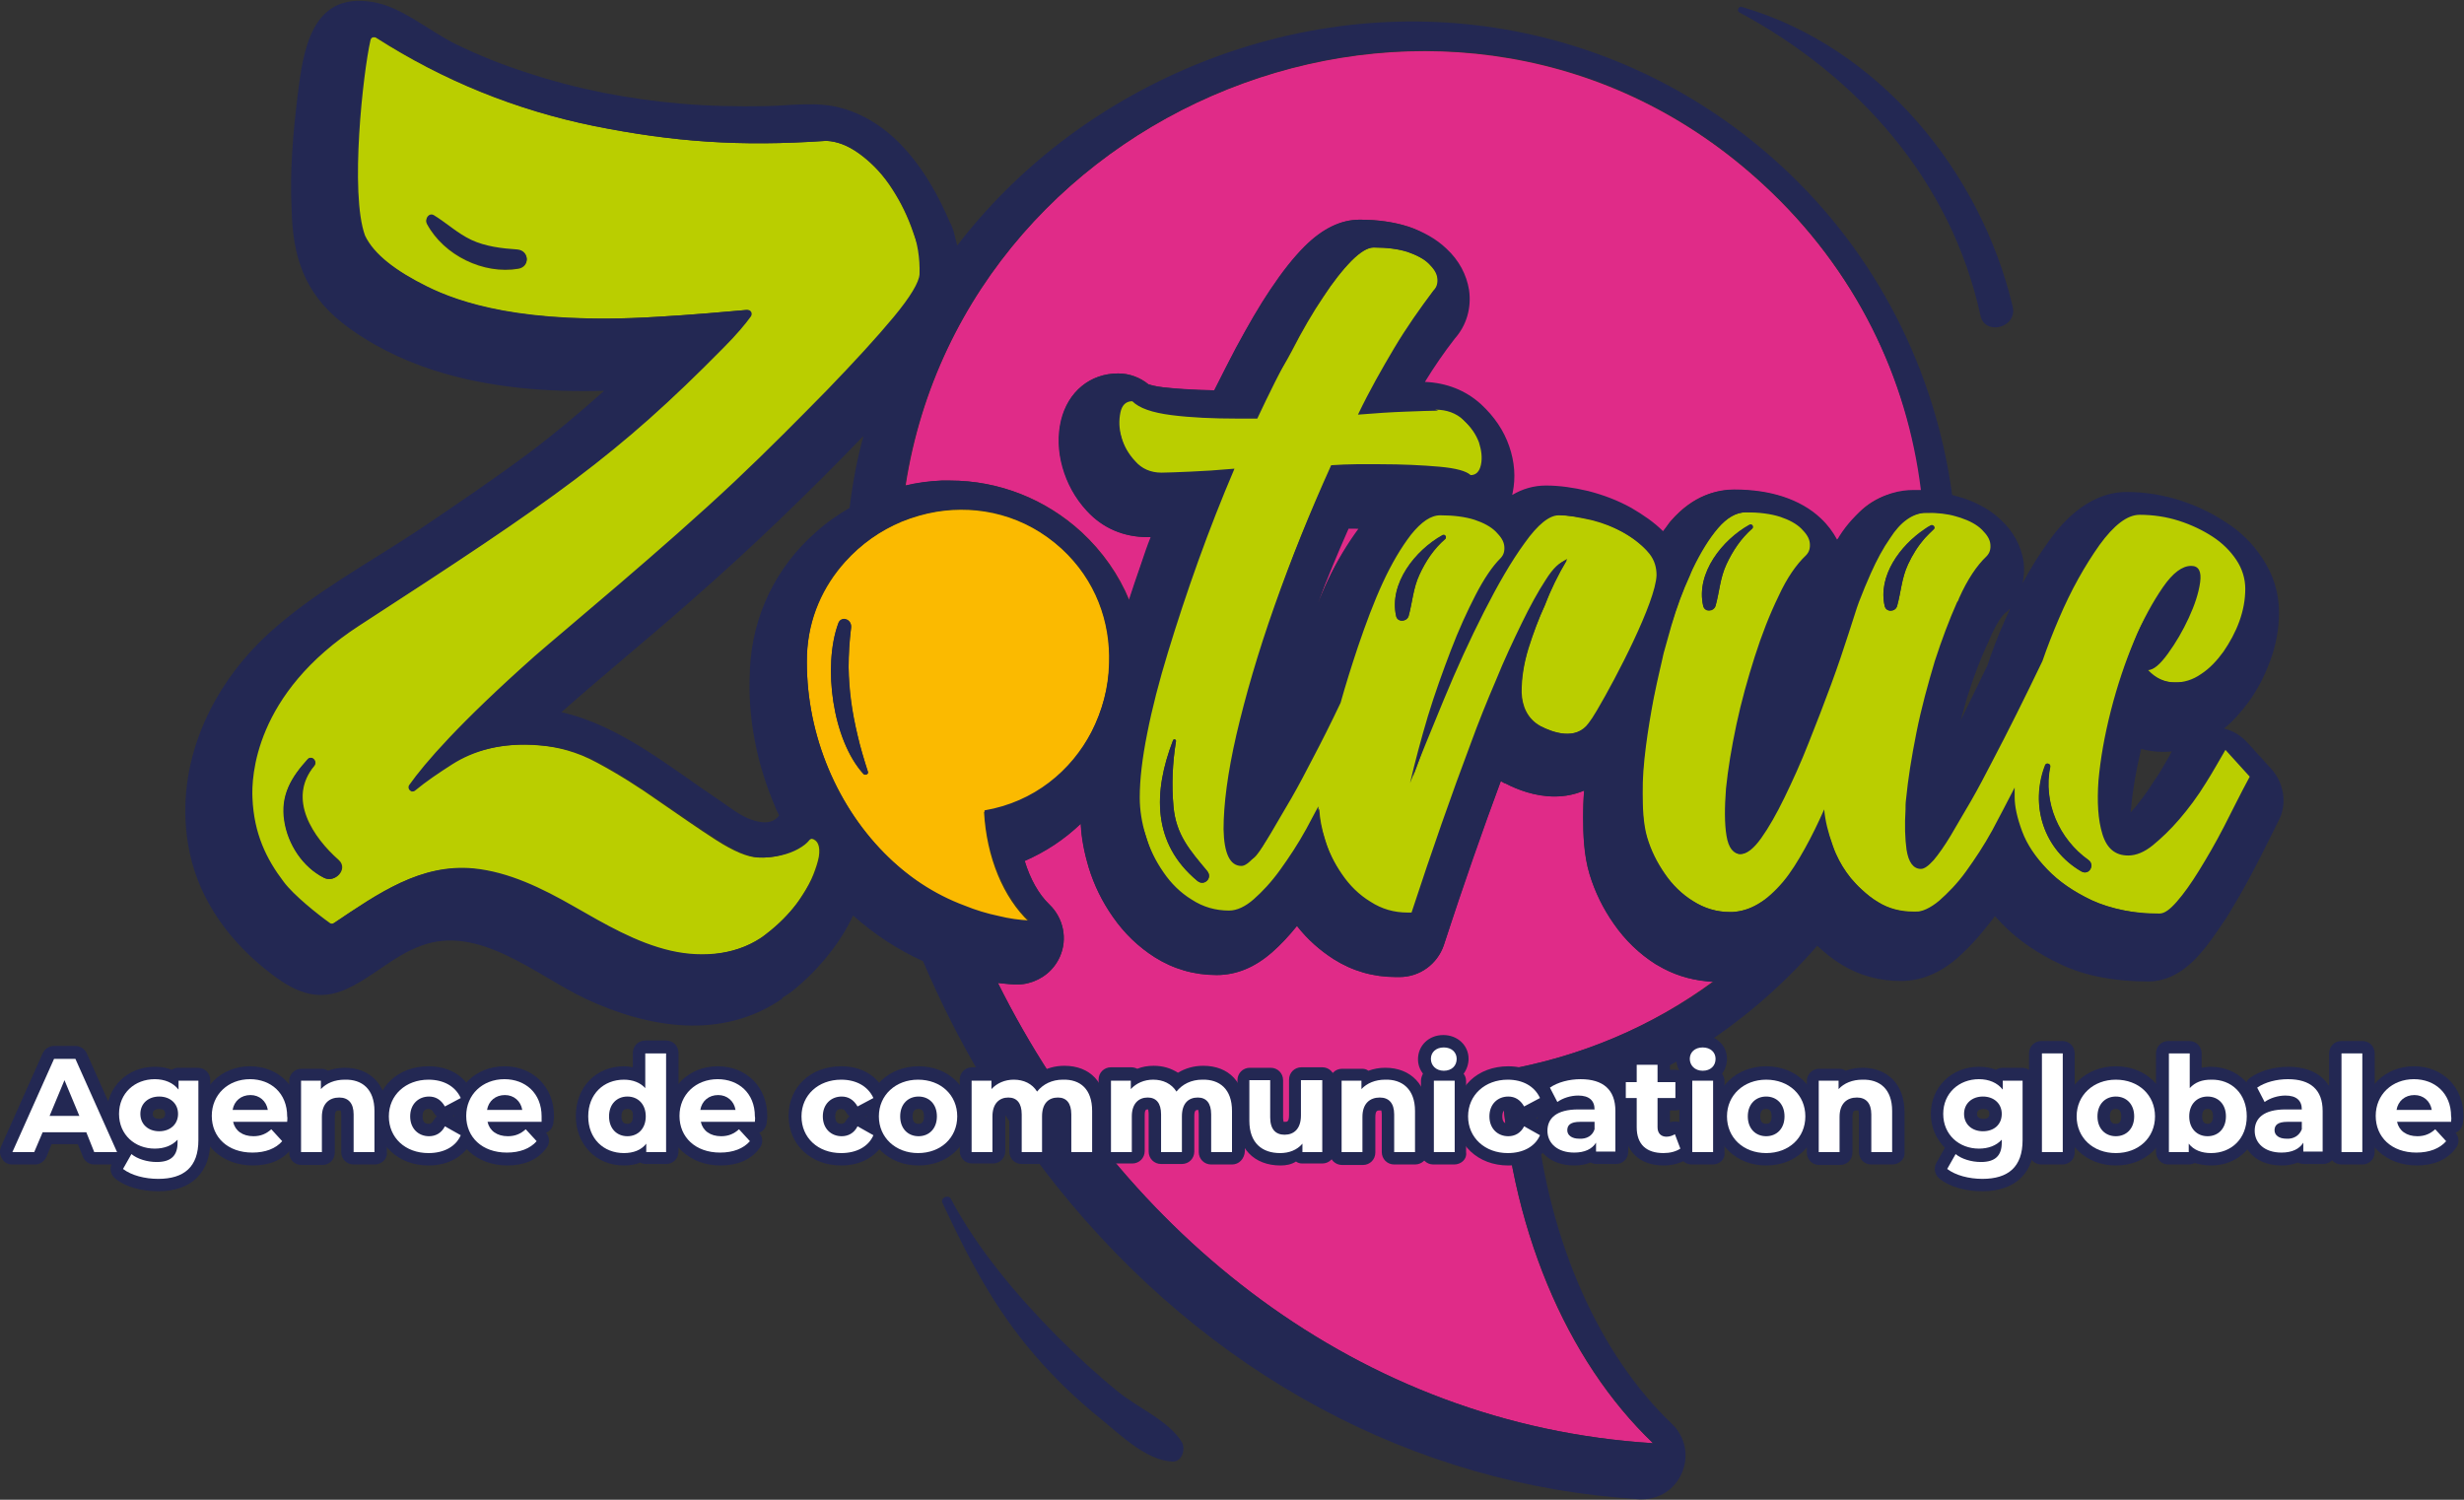 <?xml version="1.0" encoding="utf-8"?>
<!-- Generator: Adobe Illustrator 25.1.0, SVG Export Plug-In . SVG Version: 6.00 Build 0)  -->
<svg version="1.1" id="Calque_1" xmlns="http://www.w3.org/2000/svg" xmlns:xlink="http://www.w3.org/1999/xlink" x="0px" y="0px"
	 viewBox="0 0 496.8 302.4" style="enable-background:new 0 0 496.8 302.4;" xml:space="preserve">
<rect x="0" y="0" width="496.8" height="302.4" fill="#333333" stroke="none"/>
<style type="text/css">
	.st0{fill:none;}
	.st1{fill:#E02B88;}
	.st2{fill:#BACE00;}
	.st3{fill:#FBBA00;}
	.st4{fill:#232853;}
	.st5{fill:#FFFFFF;}
</style>
<g>
	<g>
		<path class="st0" d="M431.6,151c-1.1,4.2-1.7,8.2-2,11.8c0,0.4-0.1,0.7-0.1,1l0.1-0.1c1.5-1.7,3.1-3.9,4.6-6.2
			c0.7-1.1,2-3.3,3-4.9l0.6-1.1c-0.6,0.1-1.2,0.1-1.8,0.1C434.5,151.6,433,151.4,431.6,151z"/>
	</g>
	<g>
		<path class="st0" d="M404.3,123.7c-0.5,0.4-1.7,1.8-3.4,5.5c-1.6,3.4-3.1,7.3-4.4,11.5c-0.5,1.5-0.9,3-1.3,4.6
			c1.7-3.5,3.5-7.1,5.4-11.1c1.1-3,2.2-5.9,3.3-8.6c0.4-1,0.9-2,1.3-2.9c-0.2,0.2-0.4,0.5-0.7,0.7
			C404.5,123.5,404.4,123.6,404.3,123.7z"/>
	</g>
	<g>
		<path class="st1" d="M265.7,121.7c0.7-1.6,1.3-3.2,2-4.6c1.9-4.1,4.2-7.5,6.5-10.5l-2.3-0.2C269.5,111.1,267.5,116.3,265.7,121.7z
			"/>
	</g>
	<g>
		<g>
			<path class="st1" d="M355.5,37.2c-61.2-56.5-160.7-18.1-172.9,60.7c2.4-0.5,4.8-0.9,7.3-1c0.6,0,1.1,0,1.7,0
				c9.8,0,19.2,3.7,26.5,10.4c4.2,3.9,7.5,8.6,9.6,13.7c0.8-2.4,1.7-4.9,2.5-7.4c0.6-1.8,1.3-3.5,1.9-5.3c-0.2,0-0.4,0-0.6,0
				c-4.9,0-9.1-1.8-12.3-5.3c-2.4-2.6-4-5.6-4.9-8.8c-0.9-3.2-1-6.4-0.3-9.4c1.3-5.8,5.8-9.5,11.5-9.5c2.2,0,4.4,0.8,6.1,2.2
				c0.4,0.1,1.2,0.4,3,0.6c3,0.4,6.4,0.6,10.3,0.6c1.5-3,2.9-5.9,4.4-8.6c2.3-4.4,4.6-8.4,6.9-11.7c2.4-3.6,4.7-6.5,6.9-8.7
				c3.6-3.6,7.3-5.4,11.1-5.4c3.8,0,7,0.5,9.8,1.4c3.1,1,5.5,3,7.5,4.9c2.6,2.4,3.2,4.9,3.6,8c0.5,3.6-0.7,6.5-3,9.2
				c-2,2.7-3.6,6.3-5.6,9.4c4.3,0.2,8.8,2.2,11.9,5c2.7,2.4,4.3,4.9,5.4,8.1s1.3,6.6,0.7,9.6c0,0.2-0.1,0.4-0.1,0.5
				c2-1.1,4.7-2.1,7.3-2.1c2.6,0,5.4,0.4,8.4,1.1s6,1.9,8.7,3.4c2.4,1.3,4.4,3.2,6.3,5c0.5-0.7,1.2-2.2,1.8-2.8
				c4.6-5.3,9.4-6.2,12.7-6.2c3.8,0,7,0.5,9.8,1.4c3.1,1,5.3,2.5,7.3,4.4c1.4,1.3,2.7,3.1,3.5,4.6c0.1-0.2,0.6-0.7,0.8-0.9
				c1.8-2.7,3.4-4.8,5.2-6.2c3.5-2.7,7.2-3.1,9.8-3.1c0.5,0,1,0,1.5,0C384.7,76.7,374.3,54.5,355.5,37.2z"/>
		</g>
		<g>
			<path class="st1" d="M335.4,195.3c-0.5-0.3-1.1-0.6-1.6-0.9c-3.3-2.1-6.1-4.8-8.4-8.1c-2.1-3-3.8-6.4-4.9-10
				c-1.2-3.8-1.3-8.1-1.3-11.5c0-1.7,0-3.5,0.2-5.4c-1.8,0.8-3.8,1.2-6,1.2c-3.9,0-7.5-1.4-9.8-2.6c-0.1,0-0.2-0.1-0.3-0.1
				c-0.2-0.1-0.5-0.3-0.7-0.4c-3.7,9.8-7.6,20.9-11.5,33.1c-1.3,3.8-4.8,6.4-8.9,6.4h-0.8c-4.5,0-8.7-1.2-12.5-3.6
				c-2.8-1.8-5.3-4-7.4-6.7c-1.7,2.1-3.3,3.8-5,5.3c-3.5,3-7.2,4.6-11.2,4.6c-4.5,0-8.7-1.2-12.5-3.6c-3.3-2.1-6.1-4.8-8.4-8.1
				c-2.1-3-3.8-6.4-4.9-10c-0.9-3-1.4-5.9-1.6-8.8c-3.3,3.1-7.1,5.6-11.3,7.5c1.1,3.6,2.8,6.7,5,8.8c2.8,2.7,3.7,6.9,2.1,10.5
				c-1.2,2.7-3.6,4.6-6.3,5.3c-0.7,0.2-1.5,0.3-2.2,0.3c-0.2,0-0.4,0-0.6,0c-1.1-0.1-2.2-0.2-3.4-0.3
				c25.2,50.6,72.6,89.1,132.1,92.8c-17.5-16.6-29.2-43.9-30.7-75.1c16.4-2.8,30.7-9.1,42.8-18C341.8,197.8,338.4,196.9,335.4,195.3
				z"/>
		</g>
	</g>
	<g>
		<path class="st2" d="M448.9,150.1c-1,1.7-3.4,6-4.4,7.7c-1.8,2.8-3.6,5.3-5.4,7.4c-1.8,2.1-3.6,3.9-5.3,5.2c-1.7,1.4-2.6,1-4.2,1
			c-2.6,0-4.3-1.4-5.2-4.3c-0.9-2.9-1.2-6.5-0.8-10.8c0.3-4.3,1.2-9,2.5-14.1s2.9-9.7,4.7-14.1c1.8-4.3,3.8-6.5,5.8-9.4
			s3.2-3.2,4.9-3.2c1.5,0,2.1-0.3,1.8,1.9c-0.3,2.2-1,4.6-2.3,7.2c-1.2,2.6-2.6,5-4.2,7.2s-2.9,3.3-4,3.3c1.6,1.6,3.5,2.5,5.5,2.5
			c1.8,0,4.2,0,5.9-1.1c1.7-1.2,3.2-2.7,4.5-4.5s3.4-4.7,4.2-6.9c0.8-2.2,0.3-4.6,0.3-6.8c0-2.1-0.6-4-1.8-5.8
			c-1.2-1.8-3.3-3.5-5.3-4.8s-4.2-2.4-6.8-3.2c-2.5-0.8-5.2-1.2-7.9-1.2c-2.5,0-5.4,2.5-8.3,6.6c-2.9,4-5.7,9-8.2,14.9
			c-1.2,2.7-2.3,5.6-3.3,8.5c-3.6,7.5-6.9,14.3-10.1,20.2c-1.4,2.7-2.8,5.4-4.3,8s-2.9,4.9-4.1,7s-2.4,3.7-3.4,4.9s-1.3,1.3-2,1.3
			c-1.5,0-2.5-1.3-2.9-3.9c-0.3-2.2-0.4-4.8-0.2-8.1c0-0.6,0.1-1.3,0.1-2c0.3-4.1,1-8.6,2.1-13.5s2.4-9,3.8-13.7
			c1.3-4.3,2.8-8.3,4.5-11.9c0.1-0.3,0.2-0.6,0.4-0.8c1.8-3.8,3.6-6.6,5.5-8.4c0.7-0.7,1-1.5,0.8-2.5c-0.1-1-0.7-1.9-1.7-2.9
			s-3.4-2.9-5.2-3.6c-0.3-0.1-0.6-0.2-1-0.3c-1.7-0.4-3.4,0.3-5.7,0.3c-0.1,0-0.2,0-0.4,0c-2.5,0.2-4.8,1.8-6.9,5.1
			c-1.4,2-2.6,4.4-3.9,7.1c-0.8,1.8-1.6,3.7-2.4,5.8c-0.4,1.2-1.1,3.4-2.1,6.4c-1,3-2.1,6.4-3.5,10.2s-2.9,7.7-4.5,11.7
			s-3.3,7.7-4.9,11.1c-1.6,3.4-3.2,6.1-4.7,8.2c-1.5,2.1-2.9,3.2-4.1,3.2c-1.5,0-1.6-2.1-2-4.6s-0.4-4.6-0.1-8.5s1-8.2,2.1-12.9
			c1-4.7,2.1-8.6,3.5-13s2.9-8.7,4.7-12.4s4-7.6,5.9-9.4c0.7-0.7,1-1.5,0.8-2.5c-0.1-1-0.7-1.9-1.7-2.9s-2.5-1.7-4.3-2.4
			c-1.8-0.6-5-0.3-7.8-0.3c-1.9,0-3.8,1.1-5.6,3.2c-1.8,2.1-3.6,4.9-5.1,8.2c-0.2,0.5-0.4,1-0.6,1.4c-1.3,3-2.6,6.3-3.7,10
			c-0.6,1.9-1,3.1-1.6,5.7c-0.3,1.1-1.2,4.7-2,9.1c-1.2,5.9-2.3,13.4-2.2,19.1c0,2.5,0.1,6.1,0.9,8.8s2,5.1,3.6,7.4
			c1.6,2.3,3.5,4.1,5.7,5.5c2.3,1.4,4.7,2.2,7.5,2.2c0.1,0,0.3,0,0.4,0c1.8-0.1,3.5-0.6,5.2-1.6c1.8-1.1,4.2-2.3,5.7-4.2
			c1.6-1.9,3-4.1,4.4-6.7c1.4-2.5,2-4.5,3.2-7.2c0.3,2.3,0.9,3.6,1.7,6.1c0.2,0.6,0.5,1.2,0.7,1.8c0.8,1.8,1.8,3.4,3,4.9
			c0.7,0.8,1.4,1.6,2.2,2.3c1,1,2.2,1.9,3.4,2.6c2.1,1.3,4.5,1.9,7.1,1.9c1.6,0,3.9,0.1,5.7-1.5c1.8-1.5,4-3.7,5.8-6.1
			c1.8-2.5,3.2-5,4.9-8.1c1.5-2.8,2.4-5.4,3.8-8.4c0,0.7,0,0.3,0,0.9c0,1.9,0.5,4.2,1.5,6.9s2.7,5.2,5.1,7.7s5.4,4.5,9.1,6.3
			c3.7,1.7,9.2,2.9,14.5,2.9c1,0,2.1-0.8,3.5-2.4c1.4-1.6,3.7-3.9,5.3-6.5s2.8-5.1,4.5-8.4s3.5-6.9,5.1-10.4L448.9,150.1z
			 M343.4,122.2c-1.5-6.6,3.9-13.3,9.3-16.3c0.4-0.2,1,0.4,0.6,0.7c-2.3,2-3.9,4.4-5.2,7.2c-1.3,2.8-1.4,5.5-2.2,8.4
			C345.5,123.4,343.7,123.5,343.4,122.2z M388,106.8c0.4-0.3,0.9-0.6,1.3-0.8c0.4-0.2,1,0.4,0.6,0.7c-0.6,0.6-1.2,1.2-1.8,1.8
			c-1.4,1.6-2.5,3.4-3.4,5.3c-1.3,2.8-1.4,5.5-2.2,8.4c-0.3,1.2-2.2,1.3-2.5,0C378.6,116.2,383.1,110.1,388,106.8z M419.6,175.7
			c-7.5-4.4-10.4-13.3-7.3-21.4c0.2-0.6,1.1-0.4,1,0.3c-1.4,7.2,1.8,14.6,7.7,18.8C422.4,174.4,421.2,176.6,419.6,175.7z"/>
	</g>
	<g>
		<path class="st2" d="M333,111.9c-0.2-0.2-0.4-0.5-0.6-0.7c-1.4-1.4-3-2.7-5-3.8c-2-1.1-4.1-1.9-6.4-2.5c-2.3-0.5-5.2-1.1-7.2-1.1
			c-1.9,0-4.2,1.9-6.9,5.6c-2.7,3.8-5.4,8.5-8.3,14c-2.8,5.5-5.5,11.6-8.1,17.8c-2.6,6.3-3.7,10.5-5.6,15.4c1-4.4,1.8-7.2,3.3-11.8
			c1.4-4.6,3-9.2,4.6-13.3c1.6-4.2,3.3-7.9,5-11.3s3.4-5.7,5-7.4c0.7-0.7,1-1.5,0.8-2.5c-0.1-1-0.7-1.9-1.7-2.9s-1.7-2.4-3.5-3.1
			c-1.8-0.6-4.8-1.1-7.6-1.1c-1.9,0-4.3,1.6-6.4,4.3c-2.1,2.6-4.3,5.1-6,9c-1.8,3.9-3.2,7.9-4.7,12.6c-1.3,3.9-3.6,9.8-4.6,13.5
			c-2,4-3.3,7.2-5.1,10.7c-1.4,2.7-2.6,5.4-4.1,8s-2.6,4.5-3.8,6.7c-1.2,2.1-1.8,3.3-2.8,4.5s-2,1-2.7,1c-2.3,0-2.1-1.5-2.2-6.4
			c-0.1-4.9,0.6-10.9,2.4-18.8c1.8-7.8,2.8-16.3,6.2-25.8c3.3-9.7,7.1-19.1,11.5-28.5c1.8-0.1,3.5-0.2,5.1-0.2s3.2,0,4.7,0
			c4.6,0,8.7,0.2,12.1,0.5c3.3,0.3,5.4,0.9,6.3,1.7c1.1,0,1.8-0.7,2.1-2.1s0.1-2.9-0.4-4.5s-1.6-3.1-3.1-4.5s-1.8-3.4-4.1-3.4
			l0.6,0.2c-1.5,0-3.7,0.1-6.6,0.2s-6.1,0.3-9.7,0.6c2.3-4.8,3.1-8.1,5.7-12.2c2.5-4.2,5.2-8,7.9-11.7c0.7-0.7,1-1.5,0.8-2.5
			c-0.1-1-0.7-1.9-1.7-2.9s-2.5-1.7-4.3-2.4c-1.8-0.6-4.1-0.9-6.9-0.9c-1.2,0-2.7,0.9-4.5,2.7s-3.7,4.2-5.7,7.3
			c-2.1,3.1-4.2,6.7-6.4,11c-2.2,4.2-5,7.9-7.4,12.8l-3.2,0.2c-5.1,0-9.6-0.3-13.5-0.8s-6.5-1.4-7.9-2.8c-1.2,0-2.5,1.7-2.9,3.2
			c-0.3,1.5,0.1,3,0.6,4.8s1.4,3.4,2.8,4.9c1.4,1.5,3.1,2.3,5.3,2.3c1.2,0,3.1-0.1,5.7-0.2c2.6-0.1,4.8,0.3,8.3,0
			c-2.6,6-5,11.8-7.3,18.2s-4.6,13.1-6.4,19c-1.8,5.9-3.1,10.5-4.1,15.5c-1,5.1-1.3,10-1.3,13.5c0,2.5,1.3,4.9,2.1,7.6
			s2,5.1,3.6,7.4c1.6,2.3,3.5,4.1,5.7,5.5c2.3,1.4,4.7,2.2,7.5,2.2c1.6,0,3.3-0.7,5-2.3c1.7-1.5,3.5-3.5,5.3-5.9
			c1.8-2.5,3.6-5.2,5.3-8.4c0.8-1.5,1.6-3,2.4-4.5c0.1,2,0.5,4.1,1.2,6.3c0.8,2.7,2,5.1,3.6,7.4c1.6,2.3,3.5,4.1,5.7,5.5
			c2.3,1.4,4.7,2.2,7.5,2.2h0.8c4.1-12.7,8.1-24,12-34.2c1.6-4.4,3.3-8.7,5.1-12.9c1.8-4.2,3.5-8,5.2-11.6c1.7-3.5,3.3-6.4,4.8-8.8
			s2.9-3.8,4.1-4.3c-1.8,3-3.3,6.1-4.5,9.3c-1.2,2.6-2.3,5.5-3.3,8.7c-1,3.2-1.4,6.1-1.4,8.9c0.1,2.7,1.1,5.3,3.8,6.8
			c2.5,1.3,7.2,3,9.9-0.6c0.4-0.5,1-1.4,1.7-2.6c4-6.6,11.9-21.9,12.1-27.4C334.5,114.6,334,113.2,333,111.9z M241.4,177.6
			c-9.1-7.5-8.9-17.9-4.9-28.3c0.2-0.4,0.7-0.2,0.6,0.2c-0.7,4.3-0.9,8.8-0.5,13.1c0.5,5.7,3.3,8.9,6.8,13.1
			C244.6,177,242.8,178.8,241.4,177.6z M281.5,124.3c-1.5-6.6,3.9-13.3,9.3-16.3c0.4-0.2,1,0.4,0.6,0.7c-2.3,2-3.9,4.4-5.2,7.2
			c-1.3,2.8-1.4,5.5-2.2,8.4C283.6,125.4,281.8,125.5,281.5,124.3z"/>
	</g>
	<g>
		<path class="st3" d="M162.6,132.1L162.6,132.1C162.6,131.9,162.7,131.4,162.6,132.1z"/>
	</g>
	<g>
		<path class="st3" d="M162.6,132.1L162.6,132.1C162.6,132.2,162.6,132.1,162.6,132.1z"/>
	</g>
	<g>
		<path class="st3" d="M214.1,110.7c-7.4-6.8-16.7-8.9-25.3-7.5c-2.4,0.4-4.8,1.1-7,2c-4.3,1.8-8.2,4.5-11.4,8.1
			c-4.4,4.9-7.4,11.3-7.7,18.8c0,0.1,0,0.1,0,0.1c-0.4,14.8,5.5,29.6,15.6,39.9c4.6,4.6,10,8.4,16.1,10.8c2.2,0.9,4.5,1.6,6.9,2.1
			c2,0.4,4.1,0.7,6.2,0.9c-5.2-4.9-8.6-13-9.1-22.2c10-1.7,17.5-7.9,21.6-15.9c2.2-4.3,3.5-9.1,3.6-14
			C223.9,125.4,220.9,117,214.1,110.7z M174.3,156.2c-0.1,0-0.2-0.1-0.2-0.1c-6.3-6.9-8.2-21.8-5.1-30.3c0.3-0.8,0.9-1,1.4-0.9
			c0.7,0.1,1.3,0.7,1.2,1.7c-0.4,2.8-0.5,5.4-0.5,8c0,4.7,0.7,9.1,1.8,13.7c0.6,2.4,1.3,4.9,2.1,7.4
			C175.1,156,174.7,156.3,174.3,156.2z"/>
	</g>
	<g>
		<path class="st2" d="M183.7,45.7c-1.2-3.2-2.7-6-4.5-8.6c-1.8-2.6-3.9-4.6-6.1-6.2c-2.2-1.6-4.4-2.4-6.5-2.5h-0.1
			c-17.5,1.2-30.9,0.2-46.8-3C104,22.2,89.4,16.3,75.8,7.6c-0.5-0.3-1.1-0.1-1.3,0.5C73,14.7,70.3,39,73.4,47.5
			c1.8,3.8,6.4,7.2,12.6,10.3c6.3,3.1,19.1,7.8,46.1,6.1c7.2-0.4,14.9-1.1,18.3-1.4c0.7-0.1,1.2,0.7,0.8,1.3c-1,1.4-2.8,3.6-5.6,6.4
			c-21.3,21.6-33.8,30.3-73.3,55.9C51,139.9,50.4,156.8,50.7,161c0.4,7.2,2.9,12.3,6.3,16.9c2,2.6,6.9,6.6,9.3,8.3
			c0.3,0.2,0.7,0.2,0.9,0c9.1-6.1,17.5-12,28.1-11c7.1,0.7,13.7,4.1,20.1,7.6s12.8,7.4,19.7,9c6.5,1.5,13.8,0.8,19.3-3.4l-0.3,0.2
			c0.7-0.5,1.4-1.1,2.1-1.7c2.2-1.9,4.1-4,5.5-6.3c1-1.5,1.8-3,2.3-4.3s0.9-2.5,1.1-3.6c0.3-2.1-0.2-3.3-1.5-3.6
			c-0.3-0.1-0.7,0.1-0.9,0.4c-0.4,0.5-1.1,1.1-2.2,1.7c-1.9,1-4.6,1.9-7.8,1.7c-2-0.1-4.7-1.2-8.3-3.5s-7.4-5-11.5-7.8
			c-4.1-2.9-8.2-5.5-12.5-7.8c-4.2-2.3-8.1-3.2-11.6-3.5c-8-0.7-14,1.3-18,3.8c-2.8,1.8-5.2,3.3-7.5,5.3c-0.7,0.6-0.2-0.1,0.4-0.9
			c3-4.4,9.6-11.7,24.9-25.2c5.6-4.9,26.6-22.7,40.7-36c7-6.6,12.6-12.9,18.1-18.5c5.5-5.7,10.7-9.7,14.1-13.9
			c3.4-4.1,4.5-7.8,4.5-9.4C186.3,52.3,184.8,48.9,183.7,45.7z M104.5,54.2c-7,1.2-15-2.7-18.4-9c-0.5-0.9,0.4-2.2,1.4-1.6
			c2.6,1.6,4.8,3.7,7.6,5c2.8,1.3,6.1,1.7,9.2,1.9C106.7,50.6,106.9,53.8,104.5,54.2z M65.4,177c-4.3-2.1-7.3-6.7-8-11.5
			c-0.8-5.2,1.3-8.8,4.7-12.4c0.8-0.9,2,0.4,1.3,1.3c-5.6,6.7-0.2,14.5,4.9,19C70.3,175.2,67.6,178.1,65.4,177z"/>
	</g>
	<g>
		<g>
			<path class="st4" d="M236.6,162.6c-0.4-4.3-0.2-8.8,0.5-13.1c0.1-0.4-0.5-0.6-0.6-0.2c-4,10.4-4.2,20.7,4.9,28.3
				c1.4,1.2,3.1-0.6,2-2C239.9,171.4,237.1,168.3,236.6,162.6z"/>
		</g>
		<g>
			<path class="st4" d="M353.3,106.5c0.4-0.4-0.1-1-0.6-0.7c-5.4,3-10.8,9.7-9.3,16.3c0.3,1.3,2.1,1.2,2.5,0
				c0.8-2.9,0.9-5.6,2.2-8.4C349.4,111,351,108.6,353.3,106.5z"/>
		</g>
		<g>
			<path class="st4" d="M291.4,108.6c0.4-0.4-0.1-1-0.6-0.7c-5.4,3-10.8,9.7-9.3,16.3c0.3,1.3,2.1,1.2,2.5,0
				c0.8-2.9,0.9-5.6,2.2-8.4C287.5,113,289.1,110.6,291.4,108.6z"/>
		</g>
		<g>
			<path class="st4" d="M389.3,105.9c-0.4,0.2-0.9,0.5-1.3,0.8c-4.9,3.3-9.4,9.4-8,15.5c0.3,1.3,2.1,1.2,2.5,0
				c0.8-2.9,0.9-5.6,2.2-8.4c0.9-2,2-3.7,3.4-5.3c0.5-0.6,1.1-1.2,1.8-1.8C390.3,106.3,389.8,105.7,389.3,105.9z"/>
		</g>
		<g>
			<path class="st4" d="M419.7,175.7c1.5,0.9,2.8-1.3,1.4-2.3c-5.9-4.2-9.2-11.6-7.7-18.8c0.1-0.6-0.7-0.9-1-0.3
				C409.2,162.4,412.1,171.4,419.7,175.7z"/>
		</g>
		<g>
			<path class="st4" d="M458,155.1l-4.9-5.4c-1.3-1.4-2.9-2.4-4.7-2.8c1.9-1.5,3.5-3.4,5-5.4c1.8-2.5,3.2-5.2,4.3-8.2
				c1.2-3.2,1.8-6.5,1.8-9.8c0-3.9-1.1-7.6-3.4-11c-1.9-2.9-4.4-5.4-7.5-7.3c-2.7-1.8-5.7-3.2-9-4.3c-3.5-1.1-7.1-1.7-10.8-1.7
				c-8.4,0-13.9,7.4-15.7,9.9c-1.8,2.5-3.6,5.3-5.3,8.5c0.3-1.4,0.4-2.9,0.2-4.4c-0.5-3.1-2-6-4.6-8.4c-2-1.9-4.6-3.4-7.7-4.4
				c-0.7-0.2-1.4-0.4-2.1-0.6c-3.4-25.1-15.2-48.6-34.4-66.3C327.2,4,281.8-3.8,240.7,13.2C221.2,21.3,205,33.9,193,49.5
				c-0.2-0.7-0.3-1.3-0.5-2c-0.1-0.4-0.2-0.8-0.3-1.1c-0.2-0.6-0.4-1.1-0.7-1.6c-4.2-9.9-11-20-21.8-23c-5-1.4-10.2-0.5-15.3-0.4
				c-5.7,0.1-11.4,0-17.1-0.5c-10.5-0.9-20.9-2.9-30.9-6.2c-5-1.6-9.8-3.5-14.5-5.8c-5.3-2.6-11-7.6-16.8-8.5
				c-12.4-2.1-14,10-15.1,18.9c-0.9,7.5-1.6,15.2-1.2,22.9C59,51.6,61.3,59,69,65.1c5.5,4.3,12,7.5,18.6,9.6
				c11,3.5,22.6,4.4,34.2,4.1c-5,4.5-10.3,8.9-15.1,12.5c-7.1,5.3-14.5,10.3-21.9,15.3c-10.2,6.8-21.5,12.8-30.6,21.1
				c-11.8,10.8-18.9,26.4-16.3,42.4c1.6,10.1,7.4,18.6,15.2,25c4.8,3.9,9.7,7.2,16.1,4.6c5.6-2.3,9.9-6.9,15.7-9
				c11.7-4.4,23.2,6,33.2,10.7c12.6,5.9,27.5,8.4,39.7-0.1l-0.1-0.1c0.7-0.4,1.4-0.9,2.1-1.4c4.4-3.5,9.4-9.1,12.2-15.2
				c4.3,3.8,9,6.9,14.1,9.2C193,210,202,225.3,213,239.1c30.3,37.9,72,60.4,117.5,63.2c0.2,0,0.4,0,0.6,0c3.5,0,6.6-2,8-5.3
				c1.5-3.4,0.7-7.3-2-9.9c-14.7-14-24.7-36.7-27.4-61.7c22.3-5.5,41.9-17.7,56.7-34.7c1.5,1.4,3.1,2.7,4.9,3.8
				c3.6,2.2,7.6,3.3,12,3.3c3.9,0,7.7-1.5,11.2-4.5c2.3-2,4.6-4.5,6.9-7.5c0.3-0.4,0.6-0.7,0.8-1.1c0.5,0.5,1,1.1,1.5,1.6
				c3.2,3.3,7.2,6,11.9,8.2c4.9,2.3,10.8,3.4,17.5,3.4c3.8,0,7.3-1.9,10.5-5.6c1.7-1.9,3.4-4.4,5.4-7.4c1.7-2.8,3.6-6,5.4-9.5
				c1.8-3.4,3.5-6.9,5.2-10.3C461.1,162,460.5,157.9,458,155.1z M404.3,123.6c0.1-0.1,0.2-0.2,0.3-0.2c0.2-0.2,0.5-0.5,0.7-0.7
				c-0.4,1-0.9,1.9-1.3,2.9c-1.2,2.7-2.3,5.6-3.3,8.6c-1.9,3.9-3.7,7.6-5.4,11.1c0.4-1.5,0.9-3.1,1.3-4.6c1.3-4.2,2.8-8.1,4.4-11.5
				C402.6,125.4,403.8,124,404.3,123.6z M355.5,37.1c18.8,17.3,29,39.2,31.8,61.7c-0.5,0-1,0-1.5,0c-2.7,0-6.1,0.7-9.6,3.4
				c-1.8,1.4-3.7,3.3-5.4,6c-0.1,0.2-0.2,0.4-0.4,0.6c-0.8-1.5-1.9-3-3.3-4.3c-2-1.9-4.6-3.4-7.7-4.4c-2.8-0.9-6-1.4-9.8-1.4
				c-3.2,0-8.1,1.1-12.7,6.4c-0.5,0.6-1.1,1.3-1.6,2c-1.8-1.8-4-3.3-6.4-4.7c-2.7-1.5-5.6-2.6-8.7-3.4c-3-0.7-5.8-1.1-8.5-1.1
				c-2.5,0-4.8,0.7-6.8,1.9c0-0.2,0.1-0.4,0.1-0.5c0.6-3,0.4-6.1-0.7-9.3s-3-6-5.7-8.5c-3.1-2.8-6.9-4.3-11.3-4.5
				c1.9-3.1,3.9-6,6-8.7c2.4-2.7,3.4-6.2,2.9-9.8c-0.5-3.1-2-6-4.6-8.4c-2-1.9-4.6-3.4-7.7-4.4c-2.8-0.9-6.1-1.4-9.8-1.4
				c-3.8,0-7.5,1.8-11.1,5.4c-2.2,2.2-4.5,5.1-6.9,8.7c-2.2,3.3-4.5,7.3-6.9,11.7c-1.4,2.7-2.9,5.6-4.4,8.6
				c-3.9-0.1-7.3-0.3-10.3-0.6c-1.7-0.2-2.6-0.5-3-0.6c-1.7-1.4-3.8-2.2-6.1-2.2c-5.6,0-10.1,3.7-11.5,9.5c-0.7,3-0.6,6.2,0.3,9.4
				c0.9,3.2,2.5,6.2,4.9,8.8c3.2,3.5,7.4,5.3,12.3,5.3c0.2,0,0.4,0,0.6,0c-0.7,1.7-1.3,3.5-1.9,5.3c-0.9,2.5-1.7,5-2.5,7.4
				c-2.1-5.1-5.4-9.8-9.6-13.7c-7.3-6.7-16.7-10.4-26.5-10.4c-0.6,0-1.1,0-1.7,0c-2.5,0.1-4.9,0.4-7.3,1
				C194.9,19,294.4-19.4,355.5,37.1z M311.6,117c-1.5,2.3-3.1,5.2-4.8,8.7c-1.7,3.5-3.5,7.3-5.2,11.5c-1.8,4.2-3.5,8.4-5.1,12.8
				c-3.8,10.1-7.8,21.5-11.9,34h-0.8c-2.7,0-5.2-0.7-7.5-2.2c-2.3-1.4-4.2-3.3-5.7-5.5c-1.6-2.3-2.8-4.7-3.6-7.4
				c-0.7-2.2-1.1-4.3-1.2-6.3c-0.8,1.5-1.6,3-2.4,4.5c-1.7,3.1-3.5,5.8-5.3,8.3s-3.6,4.4-5.3,5.9s-3.4,2.3-5,2.3
				c-2.7,0-5.2-0.7-7.5-2.2c-2.3-1.4-4.2-3.3-5.7-5.5c-1.6-2.3-2.8-4.7-3.6-7.4s-1.2-5.2-1.2-7.7c0-3.6,0.5-7.9,1.5-12.9
				c1-5.1,2.4-10.5,4.2-16.4c1.8-5.9,3.8-12,6.1-18.4s4.7-12.5,7.3-18.6c-3.4,0.3-6.4,0.5-9,0.6s-4.5,0.2-5.7,0.2
				c-2.2,0-4-0.8-5.3-2.3c-1.4-1.5-2.3-3.1-2.8-4.9s-0.5-3.4-0.2-4.9s1.1-2.3,2.4-2.3c1.4,1.4,4,2.3,7.9,2.8s8.4,0.7,13.4,0.7h3.9
				c2.3-4.9,4.6-9.5,6.8-13.6c2.2-4.2,4.3-7.8,6.4-10.9c2.1-3.1,4-5.5,5.7-7.3c1.8-1.8,3.3-2.7,4.5-2.7c2.7,0,5,0.3,6.9,0.9
				c1.8,0.6,3.3,1.4,4.3,2.4s1.6,1.9,1.7,2.9s-0.1,1.8-0.8,2.5c-2.7,3.6-5.4,7.4-7.9,11.6s-5,8.6-7.3,13.4c3.6-0.3,6.8-0.5,9.6-0.6
				c2.9-0.1,5.1-0.2,6.6-0.2l-0.6-0.2c2.3,0,4.2,0.7,5.7,2.1s2.5,2.9,3.1,4.5c0.5,1.6,0.7,3.1,0.4,4.5c-0.3,1.4-1,2.1-2.1,2.1
				c-0.8-0.8-2.9-1.4-6.3-1.7c-3.4-0.3-7.4-0.5-12-0.5c-1.5,0-3.1,0-4.7,0s-3.4,0.1-5.1,0.2c-4.2,9.3-8,18.7-11.4,28.3
				c-3.4,9.6-5.9,18.3-7.7,26c-1.8,7.8-2.6,14.2-2.6,19.1c0.1,4.9,1.3,7.4,3.6,7.4c0.7,0,1.5-0.6,2.6-1.8s2.2-2.9,3.4-4.9
				c1.2-2.1,2.6-4.4,4.1-7s2.9-5.3,4.3-8c1.8-3.4,3.7-7.2,5.6-11.2c1-3.6,2.2-7.4,3.5-11.3c1.6-4.7,3.2-9,5-12.9s3.7-7.1,5.7-9.7
				c2.1-2.6,4-3.9,5.9-3.9c2.7,0,5,0.3,6.9,0.9c1.8,0.6,3.3,1.4,4.3,2.4s1.6,1.9,1.7,2.9s-0.1,1.8-0.8,2.5c-1.6,1.6-3.3,4.1-5,7.4
				s-3.4,7-5,11.2c-1.6,4.2-3.2,8.6-4.6,13.2c-1.4,4.7-2.6,9.2-3.6,13.5c1.9-4.9,4.2-10.5,6.8-16.8c2.6-6.3,5.3-12.2,8.1-17.7
				c2.8-5.5,5.5-10.2,8.2-13.9c2.7-3.8,5-5.6,6.9-5.6s4,0.3,6.3,0.8s4.4,1.4,6.4,2.5s3.7,2.4,5,3.8c0.2,0.2,0.4,0.5,0.6,0.7
				c1,1.3,1.4,2.7,1.4,4.3c-0.2,5.4-8.1,20.6-12,27.2c-0.7,1.2-1.3,2.1-1.7,2.6c-2.6,3.6-7.3,1.9-9.8,0.6c-2.7-1.5-3.7-4.1-3.8-6.8
				c0-2.7,0.5-5.7,1.4-8.8c1-3.1,2.1-6,3.3-8.6c1.2-3.1,2.7-6.2,4.5-9.2C314.5,113.2,313.1,114.6,311.6,117z M273.9,106.6
				c-2.2,3-4.3,6.4-6.2,10.5c-0.7,1.5-1.3,3-2,4.6c1.9-5.1,4-10.1,6.2-15.1H273.9z M165.3,172.6c-0.2,1.1-0.5,2.3-1.1,3.6
				c-0.6,1.4-1.4,2.8-2.3,4.3c-1.5,2.2-3.3,4.3-5.5,6.3c-0.7,0.6-1.3,1.1-2.1,1.7l0.3-0.2c-5.4,4.2-12.7,4.9-19.3,3.4
				c-7-1.6-13.4-5.4-19.7-9c-6.3-3.6-13-6.9-20.1-7.6c-10.6-1-19,4.9-28.1,11c-0.3,0.2-0.7,0.2-0.9,0c-2.4-1.7-7.3-5.6-9.3-8.3
				c-3.5-4.6-6-9.7-6.3-16.9c-0.2-4.1,0.3-21,21.6-34.8c39.5-25.6,52-34.3,73.3-55.9c2.8-2.8,4.6-5,5.6-6.4c0.4-0.6,0-1.4-0.8-1.3
				c-3.4,0.3-11,1-18.3,1.4c-27,1.6-39.8-3-46.1-6.1c-6.3-3.1-10.8-6.5-12.6-10.3c-3.1-8.5-0.4-32.9,1.1-39.4
				c0.1-0.6,0.8-0.8,1.3-0.5c13.6,8.7,28.2,14.6,43.8,17.8c16,3.2,29.3,4.2,46.8,3h0.1c2.1,0.1,4.2,0.9,6.5,2.5
				c2.3,1.6,4.3,3.7,6.1,6.2c1.8,2.6,3.3,5.4,4.5,8.6c1.2,3.2,1.7,6.3,1.6,9.6c-0.1,1.6-1.8,4.5-5.2,8.6s-7.9,9-13.4,14.7
				c-5.5,5.6-11.7,11.9-18.7,18.5c-14.1,13.3-34.7,30.3-40.3,35.2c-15.2,13.5-22.2,21.6-25.3,26c-0.5,0.8,0.5,1.7,1.2,1.1
				c2.3-1.9,4.7-3.5,7.5-5.3c4.1-2.6,10-4.6,18-3.8c3.5,0.3,7.3,1.2,11.6,3.5c4.2,2.3,8.4,5,12.5,7.8c4.1,2.9,7.9,5.5,11.5,7.8
				s6.3,3.4,8.3,3.5c3.2,0.1,6-0.7,7.8-1.7c1.1-0.6,1.8-1.2,2.2-1.7c0.2-0.3,0.5-0.4,0.9-0.4C165.1,169.3,165.6,170.5,165.3,172.6z
				 M156.3,162.7c0.2,0.6,0.5,1.1,0.8,1.7c-0.8,1.1-2.4,2.2-6.3,0.6c-2.1-0.9-4.2-2.6-6-3.8c-10-6.7-19.8-14.9-31.6-17.6
				c8.7-7.7,17.7-15,26.4-22.7c12-10.5,23.4-21.5,34.5-33c-1.3,4.7-2.2,9.5-2.8,14.5c-2.4,1.4-4.7,3-6.8,4.9
				c-8.1,7.1-12.8,16.9-13.3,27.6c0,0.1,0,0.1,0,0.2l0,0c0,0.1,0,0.2,0,0.2v0.1C150.7,144.7,152.6,154.1,156.3,162.7z M178.3,172
				c-10.2-10.3-16-25.1-15.6-39.9c0-0.8,0-0.3,0-0.1c0.3-7.5,3.2-13.9,7.7-18.8c3.2-3.5,7.1-6.3,11.4-8.1c2.3-0.9,4.6-1.6,7-2
				c8.6-1.5,17.9,0.7,25.3,7.5c6.9,6.3,9.8,14.7,9.6,22.9c-0.1,4.9-1.4,9.7-3.6,14c-4.1,7.9-11.6,14.2-21.6,15.9
				c0.5,9.2,3.9,17.3,9.1,22.2c-2.1-0.1-4.2-0.4-6.2-0.9c-2.4-0.5-4.7-1.2-6.9-2.1C188.3,180.3,182.8,176.6,178.3,172z M302.6,215.9
				c1.5,31.2,13.3,58.4,30.7,75.1c-59.5-3.7-106.9-42.3-132.1-92.8c1.1,0.1,2.2,0.3,3.4,0.3c0.2,0,0.4,0,0.6,0
				c0.8,0,1.5-0.1,2.2-0.3c2.8-0.7,5.1-2.6,6.3-5.3c1.6-3.6,0.7-7.8-2.1-10.5c-2.2-2.1-3.9-5.2-5-8.8c4.2-1.8,8-4.3,11.3-7.5
				c0.1,2.9,0.7,5.8,1.6,8.8c1.1,3.6,2.7,6.9,4.9,10c2.3,3.3,5.1,6,8.4,8.1c3.8,2.4,8,3.6,12.5,3.6c4,0,7.7-1.5,11.2-4.6
				c1.7-1.5,3.3-3.2,5-5.3c2.1,2.7,4.6,4.9,7.4,6.7c3.8,2.4,8,3.6,12.5,3.6h0.8c4,0,7.6-2.6,8.9-6.4c4-12.2,7.9-23.3,11.5-33.1
				c0.2,0.1,0.5,0.3,0.7,0.4c0.1,0,0.2,0.1,0.3,0.1c2.3,1.2,5.9,2.6,9.8,2.6c2.1,0,4.1-0.4,6-1.2c-0.1,1.9-0.2,3.7-0.2,5.4
				c0,3.4,0.2,7.7,1.3,11.5c1.1,3.6,2.7,6.9,4.9,10c2.3,3.3,5.1,6,8.4,8.1c0.5,0.3,1.1,0.6,1.6,0.9c3.1,1.6,6.5,2.5,10.1,2.7
				C333.3,206.8,319,213.1,302.6,215.9z M448.4,166.7c-1.7,3.3-3.4,6.2-5,8.8s-3.1,4.7-4.5,6.3s-2.5,2.4-3.5,2.4
				c-5.3,0-9.8-0.9-13.5-2.6c-3.7-1.7-6.7-3.8-9.1-6.3s-4.1-5-5.1-7.7s-1.5-5-1.5-6.9c0-0.6,0-1.3,0-1.9c-1.5,2.9-3,5.8-4.5,8.6
				c-1.7,3.1-3.5,5.8-5.3,8.3s-3.7,4.4-5.4,5.9c-1.8,1.5-3.5,2.3-5.1,2.3c-2.6,0-5-0.6-7.1-1.9c-1.2-0.7-2.3-1.6-3.4-2.6
				c-0.8-0.7-1.5-1.5-2.2-2.3c-1.2-1.5-2.2-3.1-3-4.9c-0.3-0.6-0.5-1.2-0.7-1.8c-0.9-2.5-1.5-4.9-1.7-7.2c-1.2,2.7-2.5,5.4-3.9,7.9
				s-2.8,4.8-4.4,6.7s-3.3,3.4-5,4.5c-1.7,1-3.4,1.5-5.2,1.6c-0.1,0-0.3,0-0.4,0c-2.7,0-5.2-0.7-7.5-2.2c-2.3-1.4-4.2-3.3-5.7-5.5
				c-1.6-2.3-2.8-4.7-3.6-7.4c-0.8-2.7-0.9-6.3-0.9-8.8c-0.1-5.7,1.1-13.2,2.2-19.1c0.9-4.5,1.8-8,2-9.1c0.7-2.6,1.1-3.8,1.6-5.7
				c1.1-3.7,2.3-7,3.7-10c0.2-0.5,0.4-1,0.6-1.4c1.6-3.3,3.3-6.1,5.1-8.2c1.8-2.1,3.7-3.2,5.6-3.2c2.7,0,5,0.3,6.9,0.9
				c1.8,0.6,3.3,1.4,4.3,2.4s1.6,1.9,1.7,2.9s-0.1,1.8-0.8,2.5c-1.9,1.8-3.8,4.5-5.5,8.2c-1.8,3.7-3.4,7.8-4.8,12.2s-2.7,9-3.7,13.7
				s-1.7,9-2.1,12.9c-0.3,3.9-0.3,7.1,0.1,9.5c0.4,2.5,1.4,3.7,2.9,3.7c1.2,0,2.6-1.1,4.1-3.2s3.1-4.9,4.7-8.2s3.3-7,4.9-11.1
				c1.6-4,3.1-7.9,4.5-11.7s2.5-7.1,3.5-10.2c1-3,1.6-5.1,2.1-6.4c0.8-2.1,1.6-4,2.4-5.8c1.2-2.7,2.5-5.1,3.9-7.1
				c2.1-3.3,4.5-4.9,6.9-5.1c0.1,0,0.2,0,0.4,0c2.3,0,4.2,0.2,5.9,0.7c0.3,0.1,0.7,0.2,1,0.3c1.8,0.6,3.3,1.4,4.3,2.4
				s1.6,1.9,1.7,2.9s-0.1,1.8-0.8,2.5c-1.9,1.8-3.8,4.6-5.5,8.4c-0.1,0.3-0.2,0.6-0.4,0.8c-1.6,3.6-3.1,7.6-4.5,11.9
				c-1.4,4.7-2.7,9.4-3.7,14.4s-1.7,9.4-2.1,13.5c-0.1,0.7-0.1,1.4-0.1,2c-0.2,3.2-0.1,5.9,0.2,8.1c0.4,2.6,1.4,3.9,2.9,3.9
				c0.7,0,1.5-0.6,2.6-1.8c1-1.2,2.2-2.9,3.4-4.9c1.2-2.1,2.6-4.4,4.1-7s2.9-5.3,4.3-8c3.1-5.9,6.5-12.7,10.1-20.2
				c1-2.9,2.1-5.7,3.3-8.5c2.5-5.9,5.3-10.8,8.2-14.9c2.9-4,5.6-6.1,8.1-6.1c2.7,0,5.4,0.4,7.9,1.2c2.5,0.8,4.8,1.9,6.8,3.2
				c2,1.3,3.6,2.9,4.8,4.7c1.2,1.8,1.8,3.8,1.8,5.8c0,2.2-0.4,4.4-1.2,6.6c-0.8,2.2-1.9,4.2-3.2,6.1c-1.3,1.8-2.8,3.4-4.5,4.5
				c-1.7,1.2-3.5,1.7-5.2,1.7c-2.1,0-3.9-0.8-5.5-2.5c1.1,0,2.4-1.1,4-3.3s3-4.6,4.2-7.2s2-5,2.3-7.2s-0.3-3.3-1.8-3.3
				c-1.8,0-3.7,1.4-5.7,4.3s-4,6.5-5.8,10.8c-1.8,4.3-3.4,9-4.7,14.1c-1.3,5.1-2.1,9.7-2.5,14.1c-0.3,4.3-0.1,7.9,0.8,10.8
				c0.9,2.9,2.6,4.3,5.2,4.3c1.6,0,3.3-0.7,5-2.1c1.7-1.4,3.5-3.1,5.3-5.2c1.8-2.1,3.7-4.6,5.4-7.4c1.1-1.7,2.9-4.9,3.9-6.6l4.9,5.4
				C451.7,160.1,450.1,163.4,448.4,166.7z M437.9,151.5l-0.6,1.1c-0.9,1.6-2.2,3.8-3,4.9c-1.5,2.4-3.1,4.5-4.6,6.2l-0.1,0.1
				c0-0.3,0-0.7,0.1-1c0.3-3.6,1-7.5,2-11.8c1.4,0.4,2.9,0.6,4.4,0.6C436.7,151.6,437.3,151.6,437.9,151.5z"/>
		</g>
		<g>
			<path class="st4" d="M175,155.6c-0.8-2.5-1.6-5-2.1-7.4c-1.1-4.6-1.7-9-1.8-13.7c0-2.6,0.2-5.2,0.5-8c0.1-0.9-0.5-1.6-1.2-1.7
				c-0.6-0.1-1.2,0.2-1.4,0.9c-3.1,8.5-1.2,23.4,5.1,30.3c0.1,0.1,0.2,0.1,0.2,0.1C174.7,156.3,175.1,156,175,155.6z"/>
		</g>
		<g>
			<path class="st4" d="M63.3,154.4c0.7-0.9-0.5-2.2-1.3-1.3c-3.3,3.7-5.5,7.3-4.7,12.4c0.7,4.7,3.7,9.3,8,11.5
				c2.2,1.1,4.9-1.8,2.8-3.6C63,168.9,57.7,161.1,63.3,154.4z"/>
		</g>
		<g>
			<path class="st4" d="M104.3,50.3c-3.1-0.2-6.4-0.6-9.2-1.9c-2.8-1.3-5-3.4-7.6-5c-1-0.6-1.9,0.7-1.4,1.6
				c3.5,6.3,11.5,10.3,18.4,9C106.9,53.7,106.7,50.5,104.3,50.3z"/>
		</g>
		<g>
			<path class="st4" d="M350.7,2.5c24,12.9,42.7,34,48.6,61.1c0.9,4.2,7.5,2.5,6.5-1.8c-6.5-27.4-27.1-52.4-54.6-60.4
				C350.5,1.2,350.1,2.2,350.7,2.5z"/>
		</g>
		<g>
			<path class="st4" d="M225.4,280.6c-4.3-3.5-8.4-7.3-12.3-11.2c-8-8.1-16-17.5-21.4-27.7c-0.5-0.9-2.1-0.2-1.7,0.8
				c5.2,11.1,10.4,21.2,18.5,30.6c4.1,4.8,8.7,9.2,13.7,13.2c3.9,3.2,8.8,8,14,8.4c2.1,0.2,2.9-2.4,2.1-3.9
				C235.7,286.5,229.3,283.8,225.4,280.6z"/>
		</g>
	</g>
</g>
<g>
	<g>
		<path class="st4" d="M17.4,228.3H8.6l-1.7,4H2.5l8.4-18.8h4.3l8.4,18.8H19L17.4,228.3z M16,225l-3-7.2l-3,7.2H16z"/>
		<path class="st4" d="M23.6,234.8H19c-1,0-1.9-0.6-2.3-1.6l-1-2.5h-5.3l-1,2.5c-0.4,0.9-1.3,1.6-2.3,1.6H2.5
			c-0.9,0-1.7-0.4-2.1-1.2c-0.5-0.7-0.5-1.6-0.2-2.4l8.4-18.8c0.4-0.9,1.3-1.5,2.3-1.5h4.3c1,0,1.9,0.6,2.3,1.5l8.4,18.8
			c0.4,0.8,0.3,1.7-0.2,2.4S24.4,234.8,23.6,234.8z"/>
	</g>
	<g>
		<path class="st4" d="M40,217.9v12c0,5.4-2.9,7.8-8.1,7.8c-2.7,0-5.4-0.7-7.1-2l1.7-3c1.2,1,3.2,1.6,5.1,1.6c2.9,0,4.2-1.3,4.2-3.9
			v-0.6c-1.1,1.2-2.7,1.8-4.6,1.8c-4,0-7.2-2.8-7.2-7s3.2-7,7.2-7c2,0,3.7,0.7,4.8,2.1v-1.8L40,217.9L40,217.9z M35.9,224.6
			c0-2.1-1.6-3.5-3.8-3.5s-3.8,1.4-3.8,3.5s1.6,3.5,3.8,3.5S35.9,226.7,35.9,224.6z"/>
		<path class="st4" d="M31.9,240.2c-3.4,0-6.6-0.9-8.6-2.5c-1-0.8-1.3-2.1-0.7-3.2l1.7-3v-0.1c-1.7-1.7-2.8-4.1-2.8-6.8
			c0-5.4,4.2-9.5,9.7-9.5c1.3,0,2.4,0.2,3.4,0.6c0.4-0.2,0.8-0.4,1.3-0.4h4c1.4,0,2.5,1.1,2.5,2.5v12
			C42.5,236.4,38.6,240.2,31.9,240.2z M32.1,223.6c-0.6,0-1.3,0.2-1.3,1s0.7,1,1.3,1c0.8,0,1.2-0.3,1.2-1
			C33.3,223.9,32.9,223.6,32.1,223.6z"/>
	</g>
	<g>
		<path class="st4" d="M57.9,226.2H47c0.4,1.8,1.9,2.9,4.1,2.9c1.5,0,2.6-0.5,3.6-1.4l2.2,2.4c-1.3,1.5-3.4,2.3-6,2.3
			c-5,0-8.2-3.1-8.2-7.4c0-4.3,3.3-7.4,7.7-7.4c4.2,0,7.5,2.8,7.5,7.5C58,225.4,57.9,225.9,57.9,226.2z M46.9,223.8H54
			c-0.3-1.8-1.7-3-3.5-3C48.6,220.8,47.2,222,46.9,223.8z"/>
		<path class="st4" d="M51,235c-6.2,0-10.8-4.2-10.8-10c0-5.7,4.4-10,10.2-10s10,4.2,10,10c0,0.3,0,0.7-0.1,1v0.3
			c-0.1,1-0.7,1.8-1.5,2.1c0.8,1,0.8,2.3-0.1,3.3C57,233.9,54.3,235,51,235z"/>
	</g>
	<g>
		<path class="st4" d="M75.5,224v8.3h-4.2v-7.6c0-2.3-1.1-3.4-2.9-3.4c-2,0-3.5,1.2-3.5,3.9v7.1h-4.2v-14.4h4v1.7
			c1.1-1.2,2.8-1.9,4.8-1.9C73,217.6,75.5,219.6,75.5,224z"/>
		<path class="st4" d="M75.5,234.8h-4.2c-1.4,0-2.5-1.1-2.5-2.5v-7.6c0-0.5-0.1-0.7-0.1-0.8c-0.1,0-0.1,0-0.3,0
			c-0.5,0-0.9,0-0.9,1.4v7.1c0,1.4-1.1,2.5-2.5,2.5h-4.2c-1.4,0-2.5-1.1-2.5-2.5V218c0-1.4,1.1-2.5,2.5-2.5h4c0.5,0,0.9,0.1,1.3,0.4
			c1.1-0.4,2.2-0.6,3.4-0.6c5.2,0,8.5,3.5,8.5,8.9v8.3C78.1,233.7,76.9,234.8,75.5,234.8z"/>
	</g>
	<g>
		<path class="st4" d="M78.4,225.1c0-4.3,3.4-7.4,8-7.4c3,0,5.4,1.3,6.5,3.7l-3.2,1.7c-0.8-1.4-1.9-2-3.2-2c-2.1,0-3.8,1.5-3.8,4
			s1.7,4,3.8,4c1.3,0,2.5-0.6,3.2-2l3.2,1.8c-1,2.3-3.4,3.6-6.5,3.6C81.7,232.5,78.4,229.4,78.4,225.1z"/>
		<path class="st4" d="M86.4,235c-6.1,0-10.6-4.2-10.6-10s4.4-10,10.6-10c4.1,0,7.3,1.9,8.8,5.2c0.5,1.2,0,2.6-1.1,3.3l-2.8,1.5
			l2.9,1.6c1.2,0.6,1.6,2.1,1.1,3.3C93.7,233.1,90.5,235,86.4,235z M86.4,223.6c-0.8,0-1.2,0.5-1.2,1.5s0.4,1.5,1.2,1.5
			c0.4,0,0.7-0.1,1-0.7c0.2-0.3,0.4-0.6,0.7-0.8c-0.3-0.2-0.5-0.5-0.7-0.8C87.1,223.7,86.7,223.6,86.4,223.6z"/>
	</g>
	<g>
		<path class="st4" d="M109.2,226.2H98.3c0.4,1.8,1.9,2.9,4.1,2.9c1.5,0,2.6-0.5,3.6-1.4l2.2,2.4c-1.3,1.5-3.4,2.3-6,2.3
			c-5,0-8.2-3.1-8.2-7.4c0-4.3,3.3-7.4,7.7-7.4c4.2,0,7.5,2.8,7.5,7.5C109.2,225.4,109.2,225.9,109.2,226.2z M98.2,223.8h7.1
			c-0.3-1.8-1.7-3-3.5-3C99.9,220.8,98.5,222,98.2,223.8z"/>
		<path class="st4" d="M102.3,235c-6.2,0-10.8-4.2-10.8-10c0-5.7,4.4-10,10.2-10c5.8,0,10,4.2,10,10c0,0.3,0,0.7-0.1,1v0.3
			c-0.1,1-0.7,1.8-1.5,2.1c0.8,1,0.8,2.3-0.1,3.3C108.3,233.9,105.6,235,102.3,235z"/>
	</g>
	<g>
		<path class="st4" d="M134.3,212.4v19.9h-4v-1.7c-1,1.3-2.6,1.9-4.5,1.9c-4.1,0-7.2-2.9-7.2-7.4s3.1-7.4,7.2-7.4
			c1.8,0,3.3,0.6,4.3,1.7v-7H134.3z M130.2,225.1c0-2.5-1.6-4-3.7-4c-2.1,0-3.7,1.5-3.7,4s1.6,4,3.7,4
			C128.6,229.1,130.2,227.6,130.2,225.1z"/>
		<path class="st4" d="M125.8,235c-5.6,0-9.7-4.2-9.7-10s4.1-10,9.7-10c0.6,0,1.2,0.1,1.8,0.2v-2.9c0-1.4,1.1-2.5,2.5-2.5h4.2
			c1.4,0,2.5,1.1,2.5,2.5v19.9c0,1.4-1.1,2.5-2.5,2.5h-4c-0.5,0-0.9-0.1-1.2-0.3C128.2,234.8,127.1,235,125.8,235z M126.5,223.6
			c-0.3,0-1.2,0-1.2,1.5s0.9,1.5,1.2,1.5c0.8,0,1.1-0.5,1.1-1.5C127.7,224.1,127.3,223.6,126.5,223.6z M131.7,221.3
			C131.7,221.4,131.8,221.4,131.7,221.3L131.7,221.3C131.8,221.3,131.7,221.3,131.7,221.3z"/>
	</g>
	<g>
		<path class="st4" d="M152.2,226.2h-10.9c0.4,1.8,1.9,2.9,4.1,2.9c1.5,0,2.6-0.5,3.6-1.4l2.2,2.4c-1.3,1.5-3.4,2.3-6,2.3
			c-5,0-8.2-3.1-8.2-7.4c0-4.3,3.3-7.4,7.7-7.4c4.2,0,7.5,2.8,7.5,7.5C152.3,225.4,152.2,225.9,152.2,226.2z M141.2,223.8h7.1
			c-0.3-1.8-1.7-3-3.5-3C142.9,220.8,141.5,222,141.2,223.8z"/>
		<path class="st4" d="M145.3,235c-6.2,0-10.8-4.2-10.8-10c0-5.7,4.4-10,10.2-10s10,4.2,10,10c0,0.3,0,0.7-0.1,1v0.3
			c-0.1,1-0.7,1.8-1.5,2.1c0.8,1,0.8,2.3-0.1,3.3C151.3,233.9,148.6,235,145.3,235z"/>
	</g>
	<g>
		<path class="st4" d="M161.6,225.1c0-4.3,3.4-7.4,8-7.4c3,0,5.4,1.3,6.5,3.7l-3.2,1.7c-0.8-1.4-1.9-2-3.2-2c-2.1,0-3.8,1.5-3.8,4
			s1.7,4,3.8,4c1.3,0,2.5-0.6,3.2-2l3.2,1.8c-1,2.3-3.4,3.6-6.5,3.6C164.9,232.5,161.6,229.4,161.6,225.1z"/>
		<path class="st4" d="M169.6,235c-6.1,0-10.6-4.2-10.6-10s4.4-10,10.6-10c4.1,0,7.3,1.9,8.8,5.2c0.5,1.2,0,2.6-1.1,3.3l-2.8,1.5
			l2.9,1.6c1.2,0.6,1.6,2.1,1.1,3.3C176.9,233.1,173.7,235,169.6,235z M169.6,223.6c-0.8,0-1.2,0.5-1.2,1.5s0.4,1.5,1.2,1.5
			c0.4,0,0.7-0.1,1-0.7c0.2-0.3,0.4-0.6,0.7-0.8c-0.3-0.2-0.5-0.5-0.7-0.8C170.3,223.7,169.9,223.6,169.6,223.6z"/>
	</g>
	<g>
		<path class="st4" d="M177.2,225.1c0-4.3,3.4-7.4,7.9-7.4c4.6,0,7.9,3.1,7.9,7.4c0,4.3-3.3,7.4-7.9,7.4
			C180.6,232.5,177.2,229.4,177.2,225.1z M188.9,225.1c0-2.5-1.6-4-3.7-4c-2.1,0-3.7,1.5-3.7,4s1.6,4,3.7,4
			C187.3,229.1,188.9,227.6,188.9,225.1z"/>
		<path class="st4" d="M185.2,235c-6,0-10.5-4.3-10.5-10s4.5-10,10.5-10s10.4,4.2,10.4,10C195.6,230.8,191.2,235,185.2,235z
			 M185.2,223.6c-0.3,0-1.2,0-1.2,1.5s0.9,1.5,1.2,1.5s1.1,0,1.1-1.5S185.5,223.6,185.2,223.6z"/>
	</g>
	<g>
		<path class="st4" d="M220.2,224v8.3H216v-7.6c0-2.3-1-3.4-2.7-3.4c-1.9,0-3.2,1.2-3.2,3.8v7.2H206v-7.6c0-2.3-1-3.4-2.7-3.4
			c-1.8,0-3.2,1.2-3.2,3.8v7.2h-4.2v-14.4h4v1.7c1.1-1.2,2.7-1.9,4.5-1.9c2,0,3.7,0.8,4.7,2.4c1.2-1.5,3-2.4,5.2-2.4
			C217.8,217.6,220.2,219.6,220.2,224z"/>
		<path class="st4" d="M220.2,234.8H216c-1.4,0-2.5-1.1-2.5-2.5v-7.6c0-0.5-0.1-0.7-0.1-0.9h-0.1c-0.3,0-0.7,0-0.7,1.2v7.2
			c0,1.4-1.1,2.5-2.5,2.5H206c-1.4,0-2.5-1.1-2.5-2.5v-7.6c0-0.5-0.1-0.7-0.1-0.9h-0.1c-0.3,0-0.6,0-0.6,1.2v7.2
			c0,1.4-1.1,2.5-2.5,2.5H196c-1.4,0-2.5-1.1-2.5-2.5v-14.4c0-1.4,1.1-2.5,2.5-2.5h4c0.5,0,0.9,0.1,1.3,0.3c1-0.4,2.1-0.6,3.3-0.6
			c1.9,0,3.5,0.5,4.9,1.4c1.5-0.9,3.2-1.4,5.1-1.4c5.2,0,8.4,3.4,8.4,8.9v8.3C222.8,233.7,221.6,234.8,220.2,234.8z"/>
	</g>
	<g>
		<path class="st4" d="M248.4,224v8.3h-4.2v-7.6c0-2.3-1-3.4-2.7-3.4c-1.9,0-3.2,1.2-3.2,3.8v7.2h-4.2v-7.6c0-2.3-1-3.4-2.7-3.4
			c-1.8,0-3.2,1.2-3.2,3.8v7.2H224v-14.4h4v1.7c1.1-1.2,2.7-1.9,4.5-1.9c2,0,3.7,0.8,4.7,2.4c1.2-1.5,3-2.4,5.2-2.4
			C245.9,217.6,248.4,219.6,248.4,224z"/>
		<path class="st4" d="M248.4,234.8h-4.2c-1.4,0-2.5-1.1-2.5-2.5v-7.6c0-0.5-0.1-0.7-0.1-0.9h-0.1c-0.3,0-0.7,0-0.7,1.2v7.2
			c0,1.4-1.1,2.5-2.5,2.5h-4.2c-1.4,0-2.5-1.1-2.5-2.5v-7.6c0-0.5-0.1-0.7-0.1-0.9h-0.1c-0.3,0-0.6,0-0.6,1.2v7.2
			c0,1.4-1.1,2.5-2.5,2.5H224c-1.4,0-2.5-1.1-2.5-2.5v-14.4c0-1.4,1.1-2.5,2.5-2.5h4c0.5,0,0.9,0.1,1.3,0.3c1-0.4,2.1-0.6,3.3-0.6
			c1.9,0,3.5,0.5,4.9,1.4c1.5-0.9,3.2-1.4,5.1-1.4c5.2,0,8.4,3.4,8.4,8.9v8.3C250.9,233.7,249.8,234.8,248.4,234.8z"/>
	</g>
	<g>
		<path class="st4" d="M266.6,217.9v14.4h-4v-1.7c-1.1,1.3-2.7,1.9-4.5,1.9c-3.6,0-6.2-2-6.2-6.5v-8.2h4.2v7.5
			c0,2.4,1.1,3.5,2.9,3.5c1.9,0,3.3-1.2,3.3-3.9v-7.1h4.3L266.6,217.9L266.6,217.9z"/>
		<path class="st4" d="M258.2,235c-5.4,0-8.7-3.5-8.7-9v-8.2c0-1.4,1.1-2.5,2.5-2.5h4.2c1.4,0,2.5,1.1,2.5,2.5v7.5
			c0,0.5,0.1,0.8,0.1,0.9c0.1,0,0.1,0,0.3,0c0.4,0,0.8,0,0.8-1.4v-7.1c0-1.4,1.1-2.5,2.5-2.5h4.2c1.4,0,2.5,1.1,2.5,2.5v14.4
			c0,1.4-1.1,2.5-2.5,2.5h-4c-0.5,0-0.9-0.1-1.3-0.4C260.4,234.8,259.3,235,258.2,235z"/>
	</g>
	<g>
		<path class="st4" d="M285.3,224v8.3h-4.2v-7.6c0-2.3-1.1-3.4-2.9-3.4c-2,0-3.5,1.2-3.5,3.9v7.1h-4.2v-14.4h4v1.7
			c1.1-1.2,2.8-1.9,4.8-1.9C282.7,217.6,285.3,219.6,285.3,224z"/>
		<path class="st4" d="M285.3,234.8h-4.2c-1.4,0-2.5-1.1-2.5-2.5v-7.6c0-0.5-0.1-0.7-0.1-0.8c-0.1,0-0.1,0-0.3,0
			c-0.5,0-0.9,0-0.9,1.4v7.1c0,1.4-1.1,2.5-2.5,2.5h-4.2c-1.4,0-2.5-1.1-2.5-2.5V218c0-1.4,1.1-2.5,2.5-2.5h4c0.5,0,0.9,0.1,1.3,0.4
			c1.1-0.4,2.2-0.6,3.4-0.6c5.2,0,8.5,3.5,8.5,8.9v8.3C287.8,233.7,286.7,234.8,285.3,234.8z"/>
	</g>
	<g>
		<path class="st4" d="M288.5,213.5c0-1.3,1-2.3,2.6-2.3s2.6,1,2.6,2.3c0,1.4-1,2.4-2.6,2.4S288.5,214.8,288.5,213.5z M289.1,217.9
			h4.2v14.4h-4.2V217.9z"/>
		<path class="st4" d="M293.2,234.8H289c-1.4,0-2.5-1.1-2.5-2.5v-14.4c0-0.5,0.2-1,0.4-1.4c-0.6-0.8-1-1.8-1-2.9
			c0-2.8,2.2-4.9,5.1-4.9s5.1,2.1,5.1,4.8c0,1.1-0.4,2.2-1,3c0.3,0.4,0.5,0.9,0.5,1.5v14.4C295.8,233.7,294.6,234.8,293.2,234.8z
			 M290.9,213.3L290.9,213.3L290.9,213.3z"/>
	</g>
	<g>
		<path class="st4" d="M296,225.1c0-4.3,3.4-7.4,8-7.4c3,0,5.4,1.3,6.5,3.7l-3.2,1.7c-0.8-1.4-1.9-2-3.2-2c-2.1,0-3.8,1.5-3.8,4
			s1.7,4,3.8,4c1.3,0,2.5-0.6,3.2-2l3.2,1.8c-1,2.3-3.4,3.6-6.5,3.6C299.4,232.5,296,229.4,296,225.1z"/>
		<path class="st4" d="M304.1,235c-6.1,0-10.6-4.2-10.6-10s4.4-10,10.6-10c4.1,0,7.3,1.9,8.8,5.2c0.5,1.2,0,2.6-1.1,3.3L309,225
			l2.9,1.6c1.2,0.6,1.6,2.1,1.1,3.3C311.4,233.1,308.1,235,304.1,235z M304.1,223.6c-0.8,0-1.2,0.5-1.2,1.5s0.4,1.5,1.2,1.5
			c0.4,0,0.7-0.1,1-0.7c0.2-0.3,0.4-0.6,0.7-0.8c-0.3-0.2-0.5-0.5-0.7-0.8C304.7,223.7,304.4,223.6,304.1,223.6z"/>
	</g>
	<g>
		<path class="st4" d="M325.7,224v8.2h-3.9v-1.8c-0.8,1.3-2.3,2-4.4,2c-3.4,0-5.4-1.9-5.4-4.4s1.8-4.3,6.2-4.3h3.3
			c0-1.8-1.1-2.8-3.3-2.8c-1.5,0-3.1,0.5-4.2,1.3l-1.5-2.9c1.6-1.1,3.9-1.7,6.2-1.7C323.2,217.6,325.7,219.7,325.7,224z
			 M321.5,227.7v-1.5h-2.9c-2,0-2.6,0.7-2.6,1.7s0.9,1.7,2.4,1.7C319.9,229.7,321.1,229,321.5,227.7z"/>
		<path class="st4" d="M317.4,235c-4.7,0-7.9-2.8-7.9-6.9c0-1,0.2-3.3,2.2-4.9l-1.4-2.7c-0.6-1.1-0.2-2.5,0.8-3.2
			c2-1.4,4.8-2.2,7.7-2.2c5.9,0,9.5,3.3,9.5,8.9v8.2c0,1.4-1.1,2.5-2.5,2.5h-3.9c-0.4,0-0.8-0.1-1.2-0.3
			C319.7,234.8,318.7,235,317.4,235z M318,228.8L318,228.8L318,228.8z"/>
	</g>
	<g>
		<path class="st4" d="M338.8,231.6c-0.9,0.6-2.1,0.9-3.4,0.9c-3.4,0-5.4-1.7-5.4-5.2v-5.9h-2.2v-3.2h2.2v-3.5h4.2v3.5h3.6v3.2h-3.6
			v5.9c0,1.2,0.7,1.9,1.8,1.9c0.6,0,1.2-0.2,1.7-0.5L338.8,231.6z"/>
		<path class="st4" d="M335.4,235c-4.9,0-7.9-3-7.9-7.7v-3.4c-1.3-0.2-2.2-1.2-2.2-2.5v-3.2c0-1.3,1-2.4,2.2-2.5v-1
			c0-1.4,1.1-2.5,2.5-2.5h4.2c1.4,0,2.5,1.1,2.5,2.5v1h1.1c1.4,0,2.5,1.1,2.5,2.5v3.2c0,1.4-1.1,2.5-2.5,2.5h-1.1v2.4
			c0.5-0.2,1.1-0.2,1.7-0.1c0.8,0.2,1.4,0.8,1.7,1.5l1.1,2.9c0.4,1.1,0,2.3-0.9,3C339,234.5,337.3,235,335.4,235z M332,219.8
			c0,0.1,0.1,0.1,0.1,0.2c0-0.1,0.1-0.1,0.1-0.2c0-0.1-0.1-0.1-0.1-0.2C332.1,219.7,332,219.7,332,219.8z"/>
	</g>
	<g>
		<path class="st4" d="M340.7,213.5c0-1.3,1-2.3,2.6-2.3s2.6,1,2.6,2.3c0,1.4-1,2.4-2.6,2.4S340.7,214.8,340.7,213.5z M341.2,217.9
			h4.2v14.4h-4.2V217.9z"/>
		<path class="st4" d="M345.3,234.8h-4.2c-1.4,0-2.5-1.1-2.5-2.5v-14.4c0-0.5,0.2-1,0.4-1.4c-0.6-0.8-1-1.8-1-2.9
			c0-2.8,2.2-4.9,5.1-4.9s5.1,2.1,5.1,4.8c0,1.1-0.4,2.2-1,3c0.3,0.4,0.5,0.9,0.5,1.5v14.4C347.9,233.7,346.7,234.8,345.3,234.8z
			 M343,213.3L343,213.3L343,213.3z"/>
	</g>
	<g>
		<path class="st4" d="M348.2,225.1c0-4.3,3.4-7.4,7.9-7.4c4.6,0,7.9,3.1,7.9,7.4c0,4.3-3.3,7.4-7.9,7.4S348.2,229.4,348.2,225.1z
			 M359.8,225.1c0-2.5-1.6-4-3.7-4s-3.7,1.5-3.7,4s1.6,4,3.7,4C358.2,229.1,359.8,227.6,359.8,225.1z"/>
		<path class="st4" d="M356.1,235c-6,0-10.5-4.3-10.5-10s4.5-10,10.5-10s10.4,4.2,10.4,10S362.1,235,356.1,235z M356.1,223.6
			c-0.3,0-1.2,0-1.2,1.5s0.9,1.5,1.2,1.5c0.3,0,1.1,0,1.1-1.5S356.4,223.6,356.1,223.6z"/>
	</g>
	<g>
		<path class="st4" d="M381.5,224v8.3h-4.2v-7.6c0-2.3-1.1-3.4-2.9-3.4c-2,0-3.5,1.2-3.5,3.9v7.1h-4.2v-14.4h4v1.7
			c1.1-1.2,2.8-1.9,4.8-1.9C379,217.6,381.5,219.6,381.5,224z"/>
		<path class="st4" d="M381.5,234.8h-4.2c-1.4,0-2.5-1.1-2.5-2.5v-7.6c0-0.5-0.1-0.7-0.1-0.8c-0.1,0-0.1,0-0.3,0
			c-0.5,0-0.9,0-0.9,1.4v7.1c0,1.4-1.1,2.5-2.5,2.5h-4.2c-1.4,0-2.5-1.1-2.5-2.5V218c0-1.4,1.1-2.5,2.5-2.5h4c0.5,0,0.9,0.1,1.3,0.4
			c1.1-0.4,2.2-0.6,3.4-0.6c5.2,0,8.5,3.5,8.5,8.9v8.3C384.1,233.7,382.9,234.8,381.5,234.8z"/>
	</g>
	<g>
		<path class="st4" d="M407.8,217.9v12c0,5.4-2.9,7.8-8.1,7.8c-2.7,0-5.4-0.7-7.1-2l1.7-3c1.2,1,3.2,1.6,5.1,1.6
			c2.9,0,4.2-1.3,4.2-3.9v-0.6c-1.1,1.2-2.7,1.8-4.6,1.8c-4,0-7.2-2.8-7.2-7s3.2-7,7.2-7c2,0,3.7,0.7,4.8,2.1v-1.8L407.8,217.9
			L407.8,217.9z M403.6,224.6c0-2.1-1.6-3.5-3.8-3.5c-2.2,0-3.8,1.4-3.8,3.5s1.6,3.5,3.8,3.5C402.1,228.1,403.6,226.7,403.6,224.6z"
			/>
		<path class="st4" d="M399.7,240.2c-3.4,0-6.6-0.9-8.6-2.5c-1-0.8-1.3-2.1-0.7-3.2l1.7-3v-0.1c-1.7-1.7-2.8-4.1-2.8-6.8
			c0-5.4,4.2-9.5,9.7-9.5c1.3,0,2.4,0.2,3.4,0.6c0.4-0.2,0.8-0.4,1.3-0.4h4c1.4,0,2.5,1.1,2.5,2.5v12
			C410.3,236.4,406.4,240.2,399.7,240.2z M399.9,223.6c-0.6,0-1.3,0.2-1.3,1s0.7,1,1.3,1c0.8,0,1.2-0.3,1.2-1
			C401.1,223.9,400.7,223.6,399.9,223.6z"/>
	</g>
	<g>
		<path class="st4" d="M411.7,212.4h4.2v19.9h-4.2V212.4z"/>
		<path class="st4" d="M415.8,234.8h-4.2c-1.4,0-2.5-1.1-2.5-2.5v-19.9c0-1.4,1.1-2.5,2.5-2.5h4.2c1.4,0,2.5,1.1,2.5,2.5v19.9
			C418.4,233.7,417.2,234.8,415.8,234.8z"/>
	</g>
	<g>
		<path class="st4" d="M418.7,225.1c0-4.3,3.4-7.4,7.9-7.4c4.6,0,7.9,3.1,7.9,7.4c0,4.3-3.3,7.4-7.9,7.4S418.7,229.4,418.7,225.1z
			 M430.3,225.1c0-2.5-1.6-4-3.7-4s-3.7,1.5-3.7,4s1.6,4,3.7,4C428.7,229.1,430.3,227.6,430.3,225.1z"/>
		<path class="st4" d="M426.6,235c-6,0-10.5-4.3-10.5-10s4.5-10,10.5-10s10.4,4.2,10.4,10S432.6,235,426.6,235z M426.6,223.6
			c-0.3,0-1.2,0-1.2,1.5s0.9,1.5,1.2,1.5c0.3,0,1.1,0,1.1-1.5S426.9,223.6,426.6,223.6z"/>
	</g>
	<g>
		<path class="st4" d="M453,225.1c0,4.5-3.1,7.4-7.2,7.4c-1.9,0-3.5-0.6-4.5-1.9v1.7h-4v-19.9h4.2v7c1.1-1.2,2.5-1.7,4.3-1.7
			C449.9,217.6,453,220.5,453,225.1z M448.8,225.1c0-2.5-1.6-4-3.7-4s-3.7,1.5-3.7,4s1.6,4,3.7,4
			C447.2,229.1,448.8,227.6,448.8,225.1z"/>
		<path class="st4" d="M445.8,235c-1.2,0-2.3-0.2-3.3-0.5c-0.4,0.2-0.8,0.3-1.3,0.3h-4c-1.4,0-2.5-1.1-2.5-2.5v-19.9
			c0-1.4,1.1-2.5,2.5-2.5h4.2c1.4,0,2.5,1.1,2.5,2.5v2.9c0.6-0.1,1.2-0.2,1.8-0.2c5.6,0,9.7,4.2,9.7,10
			C455.5,230.8,451.4,235,445.8,235z M445.1,223.6c-0.3,0-1.1,0-1.1,1.5s0.9,1.5,1.1,1.5s1.1,0,1.1-1.5S445.4,223.6,445.1,223.6z
			 M439.8,221.3v0.2C439.8,221.4,439.9,221.4,439.8,221.3C439.9,221.3,439.8,221.3,439.8,221.3z"/>
	</g>
	<g>
		<path class="st4" d="M468.3,224v8.2h-3.9v-1.8c-0.8,1.3-2.3,2-4.4,2c-3.4,0-5.4-1.9-5.4-4.4s1.8-4.3,6.2-4.3h3.3
			c0-1.8-1.1-2.8-3.3-2.8c-1.5,0-3.1,0.5-4.2,1.3l-1.5-2.9c1.6-1.1,3.9-1.7,6.2-1.7C465.8,217.6,468.3,219.7,468.3,224z
			 M464.1,227.7v-1.5h-2.9c-2,0-2.6,0.7-2.6,1.7s0.9,1.7,2.4,1.7C462.4,229.7,463.6,229,464.1,227.7z"/>
		<path class="st4" d="M460,235c-4.7,0-7.9-2.8-7.9-6.9c0-1,0.2-3.3,2.2-4.9l-1.4-2.7c-0.6-1.1-0.2-2.5,0.8-3.2
			c2-1.4,4.8-2.2,7.7-2.2c5.9,0,9.5,3.3,9.5,8.9v8.2c0,1.4-1.1,2.5-2.5,2.5h-3.9c-0.4,0-0.8-0.1-1.2-0.3
			C462.3,234.8,461.3,235,460,235z M460.6,228.8L460.6,228.8L460.6,228.8z"/>
	</g>
	<g>
		<path class="st4" d="M472.1,212.4h4.2v19.9h-4.2V212.4z"/>
		<path class="st4" d="M476.3,234.8h-4.2c-1.4,0-2.5-1.1-2.5-2.5v-19.9c0-1.4,1.1-2.5,2.5-2.5h4.2c1.4,0,2.5,1.1,2.5,2.5v19.9
			C478.8,233.7,477.7,234.8,476.3,234.8z"/>
	</g>
	<g>
		<path class="st4" d="M494.2,226.2h-10.9c0.4,1.8,1.9,2.9,4.1,2.9c1.5,0,2.6-0.5,3.6-1.4l2.2,2.4c-1.3,1.5-3.4,2.3-6,2.3
			c-5,0-8.2-3.1-8.2-7.4c0-4.3,3.3-7.4,7.7-7.4c4.2,0,7.5,2.8,7.5,7.5C494.3,225.4,494.2,225.9,494.2,226.2z M483.2,223.8h7.1
			c-0.3-1.8-1.7-3-3.5-3C484.9,220.8,483.5,222,483.2,223.8z"/>
		<path class="st4" d="M487.3,235c-6.2,0-10.8-4.2-10.8-10c0-5.7,4.4-10,10.2-10c5.8,0,10,4.2,10,10c0,0.3,0,0.7-0.1,1v0.3
			c-0.1,1-0.7,1.8-1.5,2.1c0.8,1,0.8,2.3-0.1,3.3C493.3,233.9,490.6,235,487.3,235z"/>
	</g>
</g>
<g>
	<g>
		<path class="st5" d="M17.4,228.3H8.6l-1.7,4H2.5l8.4-18.8h4.3l8.4,18.8H19L17.4,228.3z M16,225l-3-7.2l-3,7.2H16z"/>
	</g>
	<g>
		<path class="st5" d="M40,217.9v12c0,5.4-2.9,7.8-8.1,7.8c-2.7,0-5.4-0.7-7.1-2l1.7-3c1.2,1,3.2,1.6,5.1,1.6c2.9,0,4.2-1.3,4.2-3.9
			v-0.6c-1.1,1.2-2.7,1.8-4.6,1.8c-4,0-7.2-2.8-7.2-7s3.2-7,7.2-7c2,0,3.7,0.7,4.8,2.1v-1.8L40,217.9L40,217.9z M35.9,224.6
			c0-2.1-1.6-3.5-3.8-3.5s-3.8,1.4-3.8,3.5s1.6,3.5,3.8,3.5S35.9,226.7,35.9,224.6z"/>
	</g>
	<g>
		<path class="st5" d="M57.9,226.2H47c0.4,1.8,1.9,2.9,4.1,2.9c1.5,0,2.6-0.5,3.6-1.4l2.2,2.4c-1.3,1.5-3.4,2.3-6,2.3
			c-5,0-8.2-3.1-8.2-7.4c0-4.3,3.3-7.4,7.7-7.4c4.2,0,7.5,2.8,7.5,7.5C58,225.4,57.9,225.9,57.9,226.2z M46.9,223.8H54
			c-0.3-1.8-1.7-3-3.5-3C48.6,220.8,47.2,222,46.9,223.8z"/>
	</g>
	<g>
		<path class="st5" d="M75.5,224v8.3h-4.2v-7.6c0-2.3-1.1-3.4-2.9-3.4c-2,0-3.5,1.2-3.5,3.9v7.1h-4.2v-14.4h4v1.7
			c1.1-1.2,2.8-1.9,4.8-1.9C73,217.6,75.5,219.6,75.5,224z"/>
	</g>
	<g>
		<path class="st5" d="M78.4,225.1c0-4.3,3.4-7.4,8-7.4c3,0,5.4,1.3,6.5,3.7l-3.2,1.7c-0.8-1.4-1.9-2-3.2-2c-2.1,0-3.8,1.5-3.8,4
			s1.7,4,3.8,4c1.3,0,2.5-0.6,3.2-2l3.2,1.8c-1,2.3-3.4,3.6-6.5,3.6C81.7,232.5,78.4,229.4,78.4,225.1z"/>
	</g>
	<g>
		<path class="st5" d="M109.2,226.2H98.3c0.4,1.8,1.9,2.9,4.1,2.9c1.5,0,2.6-0.5,3.6-1.4l2.2,2.4c-1.3,1.5-3.4,2.3-6,2.3
			c-5,0-8.2-3.1-8.2-7.4c0-4.3,3.3-7.4,7.7-7.4c4.2,0,7.5,2.8,7.5,7.5C109.2,225.4,109.2,225.9,109.2,226.2z M98.2,223.8h7.1
			c-0.3-1.8-1.7-3-3.5-3C99.9,220.8,98.5,222,98.2,223.8z"/>
	</g>
	<g>
		<path class="st5" d="M134.3,212.4v19.9h-4v-1.7c-1,1.3-2.6,1.9-4.5,1.9c-4.1,0-7.2-2.9-7.2-7.4s3.1-7.4,7.2-7.4
			c1.8,0,3.3,0.6,4.3,1.7v-7H134.3z M130.2,225.1c0-2.5-1.6-4-3.7-4c-2.1,0-3.7,1.5-3.7,4s1.6,4,3.7,4
			C128.6,229.1,130.2,227.6,130.2,225.1z"/>
	</g>
	<g>
		<path class="st5" d="M152.2,226.2h-10.9c0.4,1.8,1.9,2.9,4.1,2.9c1.5,0,2.6-0.5,3.6-1.4l2.2,2.4c-1.3,1.5-3.4,2.3-6,2.3
			c-5,0-8.2-3.1-8.2-7.4c0-4.3,3.3-7.4,7.7-7.4c4.2,0,7.5,2.8,7.5,7.5C152.3,225.4,152.2,225.9,152.2,226.2z M141.2,223.8h7.1
			c-0.3-1.8-1.7-3-3.5-3C142.9,220.8,141.5,222,141.2,223.8z"/>
	</g>
	<g>
		<path class="st5" d="M161.6,225.1c0-4.3,3.4-7.4,8-7.4c3,0,5.4,1.3,6.5,3.7l-3.2,1.7c-0.8-1.4-1.9-2-3.2-2c-2.1,0-3.8,1.5-3.8,4
			s1.7,4,3.8,4c1.3,0,2.5-0.6,3.2-2l3.2,1.8c-1,2.3-3.4,3.6-6.5,3.6C164.9,232.5,161.6,229.4,161.6,225.1z"/>
	</g>
	<g>
		<path class="st5" d="M177.2,225.1c0-4.3,3.4-7.4,7.9-7.4c4.6,0,7.9,3.1,7.9,7.4c0,4.3-3.3,7.4-7.9,7.4
			C180.6,232.5,177.2,229.4,177.2,225.1z M188.9,225.1c0-2.5-1.6-4-3.7-4c-2.1,0-3.7,1.5-3.7,4s1.6,4,3.7,4
			C187.3,229.1,188.9,227.6,188.9,225.1z"/>
	</g>
	<g>
		<path class="st5" d="M220.2,224v8.3H216v-7.6c0-2.3-1-3.4-2.7-3.4c-1.9,0-3.2,1.2-3.2,3.8v7.2H206v-7.6c0-2.3-1-3.4-2.7-3.4
			c-1.8,0-3.2,1.2-3.2,3.8v7.2h-4.2v-14.4h4v1.7c1.1-1.2,2.7-1.9,4.5-1.9c2,0,3.7,0.8,4.7,2.4c1.2-1.5,3-2.4,5.2-2.4
			C217.8,217.6,220.2,219.6,220.2,224z"/>
	</g>
	<g>
		<path class="st5" d="M248.4,224v8.3h-4.2v-7.6c0-2.3-1-3.4-2.7-3.4c-1.9,0-3.2,1.2-3.2,3.8v7.2h-4.2v-7.6c0-2.3-1-3.4-2.7-3.4
			c-1.8,0-3.2,1.2-3.2,3.8v7.2H224v-14.4h4v1.7c1.1-1.2,2.7-1.9,4.5-1.9c2,0,3.7,0.8,4.7,2.4c1.2-1.5,3-2.4,5.2-2.4
			C245.9,217.6,248.4,219.6,248.4,224z"/>
	</g>
	<g>
		<path class="st5" d="M266.6,217.9v14.4h-4v-1.7c-1.1,1.3-2.7,1.9-4.5,1.9c-3.6,0-6.2-2-6.2-6.5v-8.2h4.2v7.5
			c0,2.4,1.1,3.5,2.9,3.5c1.9,0,3.3-1.2,3.3-3.9v-7.1h4.3L266.6,217.9L266.6,217.9z"/>
	</g>
	<g>
		<path class="st5" d="M285.3,224v8.3h-4.2v-7.6c0-2.3-1.1-3.4-2.9-3.4c-2,0-3.5,1.2-3.5,3.9v7.1h-4.2v-14.4h4v1.7
			c1.1-1.2,2.8-1.9,4.8-1.9C282.7,217.6,285.3,219.6,285.3,224z"/>
	</g>
	<g>
		<path class="st5" d="M288.5,213.5c0-1.3,1-2.3,2.6-2.3s2.6,1,2.6,2.3c0,1.4-1,2.4-2.6,2.4S288.5,214.8,288.5,213.5z M289.1,217.9
			h4.2v14.4h-4.2V217.9z"/>
	</g>
	<g>
		<path class="st5" d="M296,225.1c0-4.3,3.4-7.4,8-7.4c3,0,5.4,1.3,6.5,3.7l-3.2,1.7c-0.8-1.4-1.9-2-3.2-2c-2.1,0-3.8,1.5-3.8,4
			s1.7,4,3.8,4c1.3,0,2.5-0.6,3.2-2l3.2,1.8c-1,2.3-3.4,3.6-6.5,3.6C299.4,232.5,296,229.4,296,225.1z"/>
	</g>
	<g>
		<path class="st5" d="M325.7,224v8.2h-3.9v-1.8c-0.8,1.3-2.3,2-4.4,2c-3.4,0-5.4-1.9-5.4-4.4s1.8-4.3,6.2-4.3h3.3
			c0-1.8-1.1-2.8-3.3-2.8c-1.5,0-3.1,0.5-4.2,1.3l-1.5-2.9c1.6-1.1,3.9-1.7,6.2-1.7C323.2,217.6,325.7,219.7,325.7,224z
			 M321.5,227.7v-1.5h-2.9c-2,0-2.6,0.7-2.6,1.7s0.9,1.7,2.4,1.7C319.9,229.7,321.1,229,321.5,227.7z"/>
	</g>
	<g>
		<path class="st5" d="M338.8,231.6c-0.9,0.6-2.1,0.9-3.4,0.9c-3.4,0-5.4-1.7-5.4-5.2v-5.9h-2.2v-3.2h2.2v-3.5h4.2v3.5h3.6v3.2h-3.6
			v5.9c0,1.2,0.7,1.9,1.8,1.9c0.6,0,1.2-0.2,1.7-0.5L338.8,231.6z"/>
	</g>
	<g>
		<path class="st5" d="M340.7,213.5c0-1.3,1-2.3,2.6-2.3s2.6,1,2.6,2.3c0,1.4-1,2.4-2.6,2.4S340.7,214.8,340.7,213.5z M341.2,217.9
			h4.2v14.4h-4.2V217.9z"/>
	</g>
	<g>
		<path class="st5" d="M348.2,225.1c0-4.3,3.4-7.4,7.9-7.4c4.6,0,7.9,3.1,7.9,7.4c0,4.3-3.3,7.4-7.9,7.4S348.2,229.4,348.2,225.1z
			 M359.8,225.1c0-2.5-1.6-4-3.7-4s-3.7,1.5-3.7,4s1.6,4,3.7,4C358.2,229.1,359.8,227.6,359.8,225.1z"/>
	</g>
	<g>
		<path class="st5" d="M381.5,224v8.3h-4.2v-7.6c0-2.3-1.1-3.4-2.9-3.4c-2,0-3.5,1.2-3.5,3.9v7.1h-4.2v-14.4h4v1.7
			c1.1-1.2,2.8-1.9,4.8-1.9C379,217.6,381.5,219.6,381.5,224z"/>
	</g>
	<g>
		<path class="st5" d="M407.8,217.9v12c0,5.4-2.9,7.8-8.1,7.8c-2.7,0-5.4-0.7-7.1-2l1.7-3c1.2,1,3.2,1.6,5.1,1.6
			c2.9,0,4.2-1.3,4.2-3.9v-0.6c-1.1,1.2-2.7,1.8-4.6,1.8c-4,0-7.2-2.8-7.2-7s3.2-7,7.2-7c2,0,3.7,0.7,4.8,2.1v-1.8L407.8,217.9
			L407.8,217.9z M403.6,224.6c0-2.1-1.6-3.5-3.8-3.5c-2.2,0-3.8,1.4-3.8,3.5s1.6,3.5,3.8,3.5C402.1,228.1,403.6,226.7,403.6,224.6z"
			/>
	</g>
	<g>
		<path class="st5" d="M411.7,212.4h4.2v19.9h-4.2V212.4z"/>
	</g>
	<g>
		<path class="st5" d="M418.7,225.1c0-4.3,3.4-7.4,7.9-7.4c4.6,0,7.9,3.1,7.9,7.4c0,4.3-3.3,7.4-7.9,7.4S418.7,229.4,418.7,225.1z
			 M430.3,225.1c0-2.5-1.6-4-3.7-4s-3.7,1.5-3.7,4s1.6,4,3.7,4C428.7,229.1,430.3,227.6,430.3,225.1z"/>
	</g>
	<g>
		<path class="st5" d="M453,225.1c0,4.5-3.1,7.4-7.2,7.4c-1.9,0-3.5-0.6-4.5-1.9v1.7h-4v-19.9h4.2v7c1.1-1.2,2.5-1.7,4.3-1.7
			C449.9,217.6,453,220.5,453,225.1z M448.8,225.1c0-2.5-1.6-4-3.7-4s-3.7,1.5-3.7,4s1.6,4,3.7,4
			C447.2,229.1,448.8,227.6,448.8,225.1z"/>
	</g>
	<g>
		<path class="st5" d="M468.3,224v8.2h-3.9v-1.8c-0.8,1.3-2.3,2-4.4,2c-3.4,0-5.4-1.9-5.4-4.4s1.8-4.3,6.2-4.3h3.3
			c0-1.8-1.1-2.8-3.3-2.8c-1.5,0-3.1,0.5-4.2,1.3l-1.5-2.9c1.6-1.1,3.9-1.7,6.2-1.7C465.8,217.6,468.3,219.7,468.3,224z
			 M464.1,227.7v-1.5h-2.9c-2,0-2.6,0.7-2.6,1.7s0.9,1.7,2.4,1.7C462.4,229.7,463.6,229,464.1,227.7z"/>
	</g>
	<g>
		<path class="st5" d="M472.1,212.4h4.2v19.9h-4.2V212.4z"/>
	</g>
	<g>
		<path class="st5" d="M494.2,226.2h-10.9c0.4,1.8,1.9,2.9,4.1,2.9c1.5,0,2.6-0.5,3.6-1.4l2.2,2.4c-1.3,1.5-3.4,2.3-6,2.3
			c-5,0-8.2-3.1-8.2-7.4c0-4.3,3.3-7.4,7.7-7.4c4.2,0,7.5,2.8,7.5,7.5C494.3,225.4,494.2,225.9,494.2,226.2z M483.2,223.8h7.1
			c-0.3-1.8-1.7-3-3.5-3C484.9,220.8,483.5,222,483.2,223.8z"/>
	</g>
</g>
</svg>
